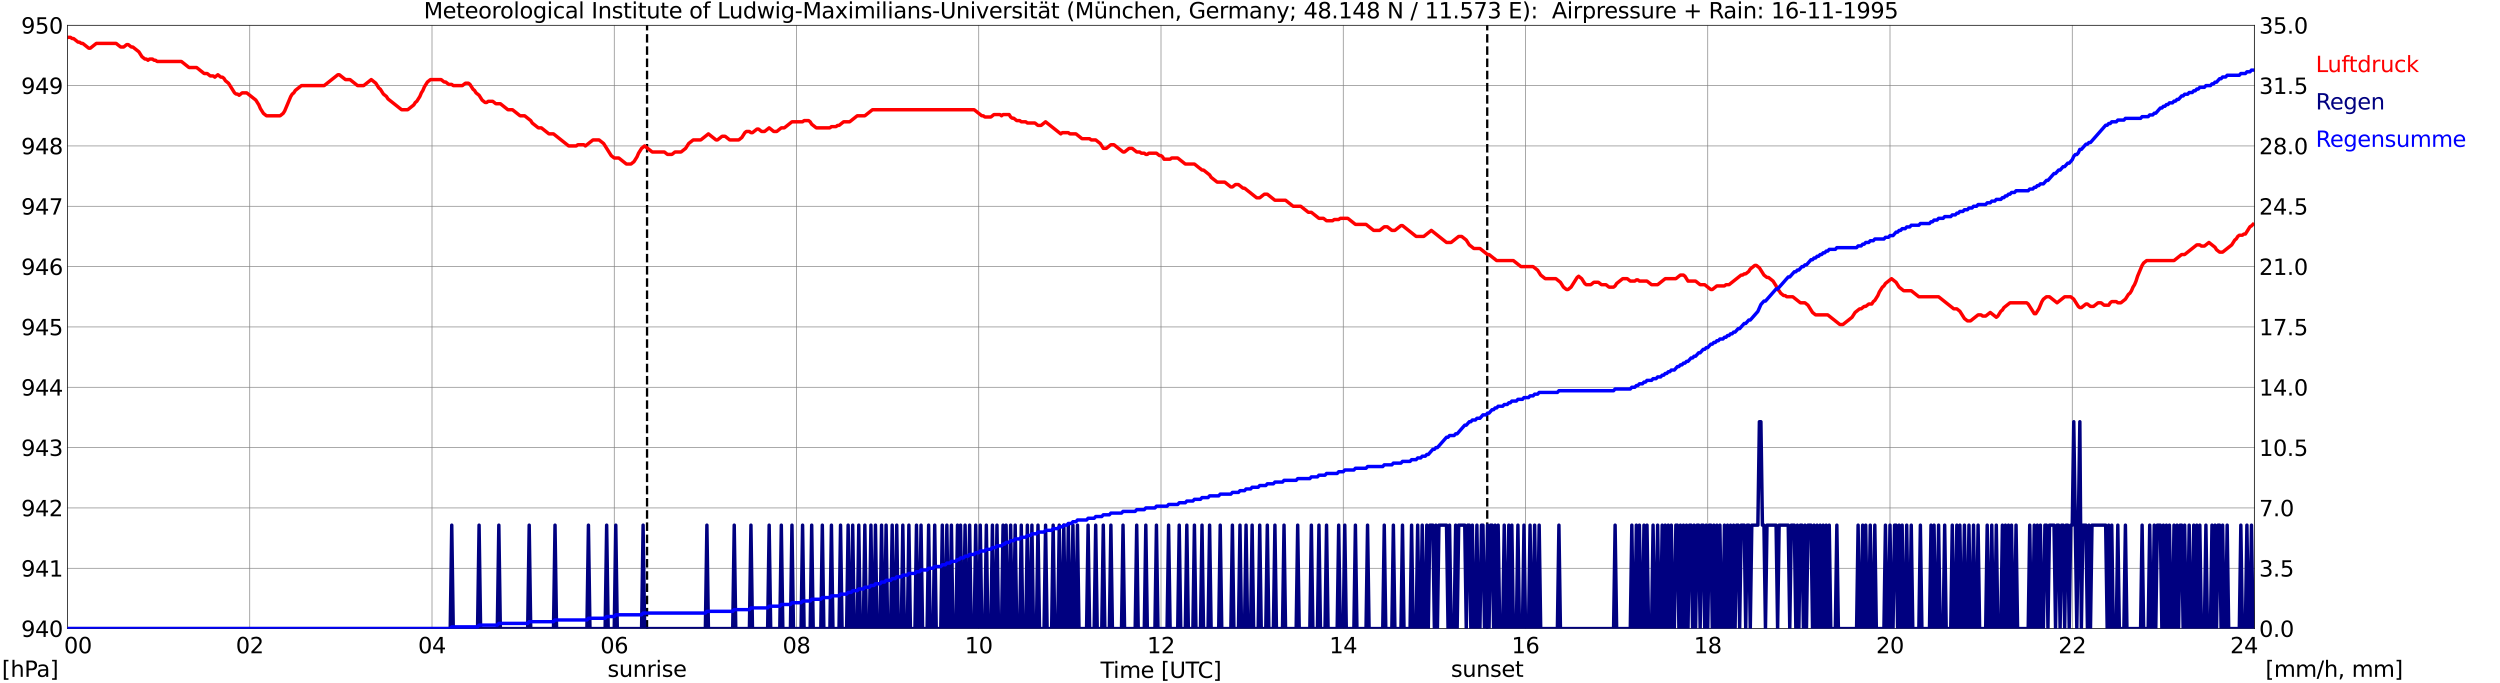 <?xml version="1.0" encoding="utf-8" standalone="no"?>
<!DOCTYPE svg PUBLIC "-//W3C//DTD SVG 1.1//EN"
  "http://www.w3.org/Graphics/SVG/1.1/DTD/svg11.dtd">
<svg xmlns:xlink="http://www.w3.org/1999/xlink" width="1085.4pt" height="296.64pt" viewBox="0 0 1085.4 296.64" xmlns="http://www.w3.org/2000/svg" version="1.1">
 <defs>
  <style type="text/css">*{stroke-linejoin: round; stroke-linecap: butt}</style>
 </defs>
 <g id="figure_1">
  <g id="patch_1">
   <path d="M 0 296.64 
L 1085.4 296.64 
L 1085.4 0 
L 0 0 
z
" style="fill: #ffffff"/>
  </g>
  <g id="axes_1">
   <g id="patch_2">
    <path d="M 29.306 272.909 
L 978.814 272.909 
L 978.814 10.976 
L 29.306 10.976 
z
" style="fill: #ffffff"/>
   </g>
   <g id="patch_3">
    <path d="M 978.814 272.909 
L 978.814 272.909 
L 978.814 10.976 
L 978.814 10.976 
z
" clip-path="url(#pb90d7db1d5)" style="fill: #d3d3d3; opacity: 0.25; stroke: #d3d3d3; stroke-linejoin: miter"/>
   </g>
   <g id="matplotlib.axis_1">
    <g id="xtick_1">
     <g id="line2d_1">
      <path d="M 29.306 272.909 
L 29.306 10.976 
" clip-path="url(#pb90d7db1d5)" style="fill: none; stroke: #808080; stroke-width: 0.3; stroke-linecap: square"/>
     </g>
     <g id="line2d_2"/>
     <g id="text_1">
      <!--    00 -->
      <g transform="translate(18.733 283.627) scale(0.095 -0.095)">
       <defs>
        <path id="DejaVuSans-20" transform="scale(0.016)"/>
        <path id="DejaVuSans-30" d="M 2034 4250 
Q 1547 4250 1301 3770 
Q 1056 3291 1056 2328 
Q 1056 1369 1301 889 
Q 1547 409 2034 409 
Q 2525 409 2770 889 
Q 3016 1369 3016 2328 
Q 3016 3291 2770 3770 
Q 2525 4250 2034 4250 
z
M 2034 4750 
Q 2819 4750 3233 4129 
Q 3647 3509 3647 2328 
Q 3647 1150 3233 529 
Q 2819 -91 2034 -91 
Q 1250 -91 836 529 
Q 422 1150 422 2328 
Q 422 3509 836 4129 
Q 1250 4750 2034 4750 
z
" transform="scale(0.016)"/>
       </defs>
       <use xlink:href="#DejaVuSans-20"/>
       <use xlink:href="#DejaVuSans-20" transform="translate(31.787 0)"/>
       <use xlink:href="#DejaVuSans-20" transform="translate(63.574 0)"/>
       <use xlink:href="#DejaVuSans-30" transform="translate(95.361 0)"/>
       <use xlink:href="#DejaVuSans-30" transform="translate(158.984 0)"/>
      </g>
     </g>
    </g>
    <g id="xtick_2">
     <g id="line2d_3">
      <path d="M 108.431 272.909 
L 108.431 10.976 
" clip-path="url(#pb90d7db1d5)" style="fill: none; stroke: #808080; stroke-width: 0.3; stroke-linecap: square"/>
     </g>
     <g id="line2d_4"/>
     <g id="text_2">
      <!-- 02 -->
      <g transform="translate(102.387 283.627) scale(0.095 -0.095)">
       <defs>
        <path id="DejaVuSans-32" d="M 1228 531 
L 3431 531 
L 3431 0 
L 469 0 
L 469 531 
Q 828 903 1448 1529 
Q 2069 2156 2228 2338 
Q 2531 2678 2651 2914 
Q 2772 3150 2772 3378 
Q 2772 3750 2511 3984 
Q 2250 4219 1831 4219 
Q 1534 4219 1204 4116 
Q 875 4013 500 3803 
L 500 4441 
Q 881 4594 1212 4672 
Q 1544 4750 1819 4750 
Q 2544 4750 2975 4387 
Q 3406 4025 3406 3419 
Q 3406 3131 3298 2873 
Q 3191 2616 2906 2266 
Q 2828 2175 2409 1742 
Q 1991 1309 1228 531 
z
" transform="scale(0.016)"/>
       </defs>
       <use xlink:href="#DejaVuSans-30"/>
       <use xlink:href="#DejaVuSans-32" transform="translate(63.623 0)"/>
      </g>
     </g>
    </g>
    <g id="xtick_3">
     <g id="line2d_5">
      <path d="M 187.557 272.909 
L 187.557 10.976 
" clip-path="url(#pb90d7db1d5)" style="fill: none; stroke: #808080; stroke-width: 0.3; stroke-linecap: square"/>
     </g>
     <g id="line2d_6"/>
     <g id="text_3">
      <!-- 04 -->
      <g transform="translate(181.513 283.627) scale(0.095 -0.095)">
       <defs>
        <path id="DejaVuSans-34" d="M 2419 4116 
L 825 1625 
L 2419 1625 
L 2419 4116 
z
M 2253 4666 
L 3047 4666 
L 3047 1625 
L 3713 1625 
L 3713 1100 
L 3047 1100 
L 3047 0 
L 2419 0 
L 2419 1100 
L 313 1100 
L 313 1709 
L 2253 4666 
z
" transform="scale(0.016)"/>
       </defs>
       <use xlink:href="#DejaVuSans-30"/>
       <use xlink:href="#DejaVuSans-34" transform="translate(63.623 0)"/>
      </g>
     </g>
    </g>
    <g id="xtick_4">
     <g id="line2d_7">
      <path d="M 266.683 272.909 
L 266.683 10.976 
" clip-path="url(#pb90d7db1d5)" style="fill: none; stroke: #808080; stroke-width: 0.3; stroke-linecap: square"/>
     </g>
     <g id="line2d_8"/>
     <g id="text_4">
      <!-- 06 -->
      <g transform="translate(260.638 283.627) scale(0.095 -0.095)">
       <defs>
        <path id="DejaVuSans-36" d="M 2113 2584 
Q 1688 2584 1439 2293 
Q 1191 2003 1191 1497 
Q 1191 994 1439 701 
Q 1688 409 2113 409 
Q 2538 409 2786 701 
Q 3034 994 3034 1497 
Q 3034 2003 2786 2293 
Q 2538 2584 2113 2584 
z
M 3366 4563 
L 3366 3988 
Q 3128 4100 2886 4159 
Q 2644 4219 2406 4219 
Q 1781 4219 1451 3797 
Q 1122 3375 1075 2522 
Q 1259 2794 1537 2939 
Q 1816 3084 2150 3084 
Q 2853 3084 3261 2657 
Q 3669 2231 3669 1497 
Q 3669 778 3244 343 
Q 2819 -91 2113 -91 
Q 1303 -91 875 529 
Q 447 1150 447 2328 
Q 447 3434 972 4092 
Q 1497 4750 2381 4750 
Q 2619 4750 2861 4703 
Q 3103 4656 3366 4563 
z
" transform="scale(0.016)"/>
       </defs>
       <use xlink:href="#DejaVuSans-30"/>
       <use xlink:href="#DejaVuSans-36" transform="translate(63.623 0)"/>
      </g>
     </g>
    </g>
    <g id="xtick_5">
     <g id="line2d_9">
      <path d="M 345.808 272.909 
L 345.808 10.976 
" clip-path="url(#pb90d7db1d5)" style="fill: none; stroke: #808080; stroke-width: 0.3; stroke-linecap: square"/>
     </g>
     <g id="line2d_10"/>
     <g id="text_5">
      <!-- 08 -->
      <g transform="translate(339.764 283.627) scale(0.095 -0.095)">
       <defs>
        <path id="DejaVuSans-38" d="M 2034 2216 
Q 1584 2216 1326 1975 
Q 1069 1734 1069 1313 
Q 1069 891 1326 650 
Q 1584 409 2034 409 
Q 2484 409 2743 651 
Q 3003 894 3003 1313 
Q 3003 1734 2745 1975 
Q 2488 2216 2034 2216 
z
M 1403 2484 
Q 997 2584 770 2862 
Q 544 3141 544 3541 
Q 544 4100 942 4425 
Q 1341 4750 2034 4750 
Q 2731 4750 3128 4425 
Q 3525 4100 3525 3541 
Q 3525 3141 3298 2862 
Q 3072 2584 2669 2484 
Q 3125 2378 3379 2068 
Q 3634 1759 3634 1313 
Q 3634 634 3220 271 
Q 2806 -91 2034 -91 
Q 1263 -91 848 271 
Q 434 634 434 1313 
Q 434 1759 690 2068 
Q 947 2378 1403 2484 
z
M 1172 3481 
Q 1172 3119 1398 2916 
Q 1625 2713 2034 2713 
Q 2441 2713 2670 2916 
Q 2900 3119 2900 3481 
Q 2900 3844 2670 4047 
Q 2441 4250 2034 4250 
Q 1625 4250 1398 4047 
Q 1172 3844 1172 3481 
z
" transform="scale(0.016)"/>
       </defs>
       <use xlink:href="#DejaVuSans-30"/>
       <use xlink:href="#DejaVuSans-38" transform="translate(63.623 0)"/>
      </g>
     </g>
    </g>
    <g id="xtick_6">
     <g id="line2d_11">
      <path d="M 424.934 272.909 
L 424.934 10.976 
" clip-path="url(#pb90d7db1d5)" style="fill: none; stroke: #808080; stroke-width: 0.3; stroke-linecap: square"/>
     </g>
     <g id="line2d_12"/>
     <g id="text_6">
      <!-- 10 -->
      <g transform="translate(418.89 283.627) scale(0.095 -0.095)">
       <defs>
        <path id="DejaVuSans-31" d="M 794 531 
L 1825 531 
L 1825 4091 
L 703 3866 
L 703 4441 
L 1819 4666 
L 2450 4666 
L 2450 531 
L 3481 531 
L 3481 0 
L 794 0 
L 794 531 
z
" transform="scale(0.016)"/>
       </defs>
       <use xlink:href="#DejaVuSans-31"/>
       <use xlink:href="#DejaVuSans-30" transform="translate(63.623 0)"/>
      </g>
     </g>
    </g>
    <g id="xtick_7">
     <g id="line2d_13">
      <path d="M 504.06 272.909 
L 504.06 10.976 
" clip-path="url(#pb90d7db1d5)" style="fill: none; stroke: #808080; stroke-width: 0.3; stroke-linecap: square"/>
     </g>
     <g id="line2d_14"/>
     <g id="text_7">
      <!-- 12 -->
      <g transform="translate(498.015 283.627) scale(0.095 -0.095)">
       <use xlink:href="#DejaVuSans-31"/>
       <use xlink:href="#DejaVuSans-32" transform="translate(63.623 0)"/>
      </g>
     </g>
    </g>
    <g id="xtick_8">
     <g id="line2d_15">
      <path d="M 583.185 272.909 
L 583.185 10.976 
" clip-path="url(#pb90d7db1d5)" style="fill: none; stroke: #808080; stroke-width: 0.3; stroke-linecap: square"/>
     </g>
     <g id="line2d_16"/>
     <g id="text_8">
      <!-- 14 -->
      <g transform="translate(577.141 283.627) scale(0.095 -0.095)">
       <use xlink:href="#DejaVuSans-31"/>
       <use xlink:href="#DejaVuSans-34" transform="translate(63.623 0)"/>
      </g>
     </g>
    </g>
    <g id="xtick_9">
     <g id="line2d_17">
      <path d="M 662.311 272.909 
L 662.311 10.976 
" clip-path="url(#pb90d7db1d5)" style="fill: none; stroke: #808080; stroke-width: 0.3; stroke-linecap: square"/>
     </g>
     <g id="line2d_18"/>
     <g id="text_9">
      <!-- 16 -->
      <g transform="translate(656.267 283.627) scale(0.095 -0.095)">
       <use xlink:href="#DejaVuSans-31"/>
       <use xlink:href="#DejaVuSans-36" transform="translate(63.623 0)"/>
      </g>
     </g>
    </g>
    <g id="xtick_10">
     <g id="line2d_19">
      <path d="M 741.437 272.909 
L 741.437 10.976 
" clip-path="url(#pb90d7db1d5)" style="fill: none; stroke: #808080; stroke-width: 0.3; stroke-linecap: square"/>
     </g>
     <g id="line2d_20"/>
     <g id="text_10">
      <!-- 18 -->
      <g transform="translate(735.392 283.627) scale(0.095 -0.095)">
       <use xlink:href="#DejaVuSans-31"/>
       <use xlink:href="#DejaVuSans-38" transform="translate(63.623 0)"/>
      </g>
     </g>
    </g>
    <g id="xtick_11">
     <g id="line2d_21">
      <path d="M 820.562 272.909 
L 820.562 10.976 
" clip-path="url(#pb90d7db1d5)" style="fill: none; stroke: #808080; stroke-width: 0.3; stroke-linecap: square"/>
     </g>
     <g id="line2d_22"/>
     <g id="text_11">
      <!-- 20 -->
      <g transform="translate(814.518 283.627) scale(0.095 -0.095)">
       <use xlink:href="#DejaVuSans-32"/>
       <use xlink:href="#DejaVuSans-30" transform="translate(63.623 0)"/>
      </g>
     </g>
    </g>
    <g id="xtick_12">
     <g id="line2d_23">
      <path d="M 899.688 272.909 
L 899.688 10.976 
" clip-path="url(#pb90d7db1d5)" style="fill: none; stroke: #808080; stroke-width: 0.3; stroke-linecap: square"/>
     </g>
     <g id="line2d_24"/>
     <g id="text_12">
      <!-- 22 -->
      <g transform="translate(893.644 283.627) scale(0.095 -0.095)">
       <use xlink:href="#DejaVuSans-32"/>
       <use xlink:href="#DejaVuSans-32" transform="translate(63.623 0)"/>
      </g>
     </g>
    </g>
    <g id="xtick_13">
     <g id="line2d_25">
      <path d="M 978.814 272.909 
L 978.814 10.976 
" clip-path="url(#pb90d7db1d5)" style="fill: none; stroke: #808080; stroke-width: 0.3; stroke-linecap: square"/>
     </g>
     <g id="line2d_26"/>
     <g id="text_13">
      <!-- 24    -->
      <g transform="translate(968.241 283.627) scale(0.095 -0.095)">
       <use xlink:href="#DejaVuSans-32"/>
       <use xlink:href="#DejaVuSans-34" transform="translate(63.623 0)"/>
       <use xlink:href="#DejaVuSans-20" transform="translate(127.246 0)"/>
       <use xlink:href="#DejaVuSans-20" transform="translate(159.033 0)"/>
       <use xlink:href="#DejaVuSans-20" transform="translate(190.82 0)"/>
      </g>
     </g>
    </g>
    <g id="text_14">
     <!-- Time [UTC] -->
     <g transform="translate(477.806 294.322) scale(0.095 -0.095)">
      <defs>
       <path id="DejaVuSans-54" d="M -19 4666 
L 3928 4666 
L 3928 4134 
L 2272 4134 
L 2272 0 
L 1638 0 
L 1638 4134 
L -19 4134 
L -19 4666 
z
" transform="scale(0.016)"/>
       <path id="DejaVuSans-69" d="M 603 3500 
L 1178 3500 
L 1178 0 
L 603 0 
L 603 3500 
z
M 603 4863 
L 1178 4863 
L 1178 4134 
L 603 4134 
L 603 4863 
z
" transform="scale(0.016)"/>
       <path id="DejaVuSans-6d" d="M 3328 2828 
Q 3544 3216 3844 3400 
Q 4144 3584 4550 3584 
Q 5097 3584 5394 3201 
Q 5691 2819 5691 2113 
L 5691 0 
L 5113 0 
L 5113 2094 
Q 5113 2597 4934 2840 
Q 4756 3084 4391 3084 
Q 3944 3084 3684 2787 
Q 3425 2491 3425 1978 
L 3425 0 
L 2847 0 
L 2847 2094 
Q 2847 2600 2669 2842 
Q 2491 3084 2119 3084 
Q 1678 3084 1418 2786 
Q 1159 2488 1159 1978 
L 1159 0 
L 581 0 
L 581 3500 
L 1159 3500 
L 1159 2956 
Q 1356 3278 1631 3431 
Q 1906 3584 2284 3584 
Q 2666 3584 2933 3390 
Q 3200 3197 3328 2828 
z
" transform="scale(0.016)"/>
       <path id="DejaVuSans-65" d="M 3597 1894 
L 3597 1613 
L 953 1613 
Q 991 1019 1311 708 
Q 1631 397 2203 397 
Q 2534 397 2845 478 
Q 3156 559 3463 722 
L 3463 178 
Q 3153 47 2828 -22 
Q 2503 -91 2169 -91 
Q 1331 -91 842 396 
Q 353 884 353 1716 
Q 353 2575 817 3079 
Q 1281 3584 2069 3584 
Q 2775 3584 3186 3129 
Q 3597 2675 3597 1894 
z
M 3022 2063 
Q 3016 2534 2758 2815 
Q 2500 3097 2075 3097 
Q 1594 3097 1305 2825 
Q 1016 2553 972 2059 
L 3022 2063 
z
" transform="scale(0.016)"/>
       <path id="DejaVuSans-5b" d="M 550 4863 
L 1875 4863 
L 1875 4416 
L 1125 4416 
L 1125 -397 
L 1875 -397 
L 1875 -844 
L 550 -844 
L 550 4863 
z
" transform="scale(0.016)"/>
       <path id="DejaVuSans-55" d="M 556 4666 
L 1191 4666 
L 1191 1831 
Q 1191 1081 1462 751 
Q 1734 422 2344 422 
Q 2950 422 3222 751 
Q 3494 1081 3494 1831 
L 3494 4666 
L 4128 4666 
L 4128 1753 
Q 4128 841 3676 375 
Q 3225 -91 2344 -91 
Q 1459 -91 1007 375 
Q 556 841 556 1753 
L 556 4666 
z
" transform="scale(0.016)"/>
       <path id="DejaVuSans-43" d="M 4122 4306 
L 4122 3641 
Q 3803 3938 3442 4084 
Q 3081 4231 2675 4231 
Q 1875 4231 1450 3742 
Q 1025 3253 1025 2328 
Q 1025 1406 1450 917 
Q 1875 428 2675 428 
Q 3081 428 3442 575 
Q 3803 722 4122 1019 
L 4122 359 
Q 3791 134 3420 21 
Q 3050 -91 2638 -91 
Q 1578 -91 968 557 
Q 359 1206 359 2328 
Q 359 3453 968 4101 
Q 1578 4750 2638 4750 
Q 3056 4750 3426 4639 
Q 3797 4528 4122 4306 
z
" transform="scale(0.016)"/>
       <path id="DejaVuSans-5d" d="M 1947 4863 
L 1947 -844 
L 622 -844 
L 622 -397 
L 1369 -397 
L 1369 4416 
L 622 4416 
L 622 4863 
L 1947 4863 
z
" transform="scale(0.016)"/>
      </defs>
      <use xlink:href="#DejaVuSans-54"/>
      <use xlink:href="#DejaVuSans-69" transform="translate(57.959 0)"/>
      <use xlink:href="#DejaVuSans-6d" transform="translate(85.742 0)"/>
      <use xlink:href="#DejaVuSans-65" transform="translate(183.154 0)"/>
      <use xlink:href="#DejaVuSans-20" transform="translate(244.678 0)"/>
      <use xlink:href="#DejaVuSans-5b" transform="translate(276.465 0)"/>
      <use xlink:href="#DejaVuSans-55" transform="translate(315.479 0)"/>
      <use xlink:href="#DejaVuSans-54" transform="translate(388.672 0)"/>
      <use xlink:href="#DejaVuSans-43" transform="translate(443.881 0)"/>
      <use xlink:href="#DejaVuSans-5d" transform="translate(513.705 0)"/>
     </g>
    </g>
   </g>
   <g id="matplotlib.axis_2">
    <g id="ytick_1">
     <g id="line2d_27">
      <path d="M 29.306 272.909 
L 978.814 272.909 
" clip-path="url(#pb90d7db1d5)" style="fill: none; stroke: #808080; stroke-width: 0.3; stroke-linecap: square"/>
     </g>
     <g id="line2d_28"/>
     <g id="text_15">
      <!-- 940 -->
      <g transform="translate(9.173 276.518) scale(0.095 -0.095)">
       <defs>
        <path id="DejaVuSans-39" d="M 703 97 
L 703 672 
Q 941 559 1184 500 
Q 1428 441 1663 441 
Q 2288 441 2617 861 
Q 2947 1281 2994 2138 
Q 2813 1869 2534 1725 
Q 2256 1581 1919 1581 
Q 1219 1581 811 2004 
Q 403 2428 403 3163 
Q 403 3881 828 4315 
Q 1253 4750 1959 4750 
Q 2769 4750 3195 4129 
Q 3622 3509 3622 2328 
Q 3622 1225 3098 567 
Q 2575 -91 1691 -91 
Q 1453 -91 1209 -44 
Q 966 3 703 97 
z
M 1959 2075 
Q 2384 2075 2632 2365 
Q 2881 2656 2881 3163 
Q 2881 3666 2632 3958 
Q 2384 4250 1959 4250 
Q 1534 4250 1286 3958 
Q 1038 3666 1038 3163 
Q 1038 2656 1286 2365 
Q 1534 2075 1959 2075 
z
" transform="scale(0.016)"/>
       </defs>
       <use xlink:href="#DejaVuSans-39"/>
       <use xlink:href="#DejaVuSans-34" transform="translate(63.623 0)"/>
       <use xlink:href="#DejaVuSans-30" transform="translate(127.246 0)"/>
      </g>
     </g>
    </g>
    <g id="ytick_2">
     <g id="line2d_29">
      <path d="M 29.306 246.715 
L 978.814 246.715 
" clip-path="url(#pb90d7db1d5)" style="fill: none; stroke: #808080; stroke-width: 0.3; stroke-linecap: square"/>
     </g>
     <g id="line2d_30"/>
     <g id="text_16">
      <!-- 941 -->
      <g transform="translate(9.173 250.325) scale(0.095 -0.095)">
       <use xlink:href="#DejaVuSans-39"/>
       <use xlink:href="#DejaVuSans-34" transform="translate(63.623 0)"/>
       <use xlink:href="#DejaVuSans-31" transform="translate(127.246 0)"/>
      </g>
     </g>
    </g>
    <g id="ytick_3">
     <g id="line2d_31">
      <path d="M 29.306 220.522 
L 978.814 220.522 
" clip-path="url(#pb90d7db1d5)" style="fill: none; stroke: #808080; stroke-width: 0.3; stroke-linecap: square"/>
     </g>
     <g id="line2d_32"/>
     <g id="text_17">
      <!-- 942 -->
      <g transform="translate(9.173 224.131) scale(0.095 -0.095)">
       <use xlink:href="#DejaVuSans-39"/>
       <use xlink:href="#DejaVuSans-34" transform="translate(63.623 0)"/>
       <use xlink:href="#DejaVuSans-32" transform="translate(127.246 0)"/>
      </g>
     </g>
    </g>
    <g id="ytick_4">
     <g id="line2d_33">
      <path d="M 29.306 194.329 
L 978.814 194.329 
" clip-path="url(#pb90d7db1d5)" style="fill: none; stroke: #808080; stroke-width: 0.3; stroke-linecap: square"/>
     </g>
     <g id="line2d_34"/>
     <g id="text_18">
      <!-- 943 -->
      <g transform="translate(9.173 197.938) scale(0.095 -0.095)">
       <defs>
        <path id="DejaVuSans-33" d="M 2597 2516 
Q 3050 2419 3304 2112 
Q 3559 1806 3559 1356 
Q 3559 666 3084 287 
Q 2609 -91 1734 -91 
Q 1441 -91 1130 -33 
Q 819 25 488 141 
L 488 750 
Q 750 597 1062 519 
Q 1375 441 1716 441 
Q 2309 441 2620 675 
Q 2931 909 2931 1356 
Q 2931 1769 2642 2001 
Q 2353 2234 1838 2234 
L 1294 2234 
L 1294 2753 
L 1863 2753 
Q 2328 2753 2575 2939 
Q 2822 3125 2822 3475 
Q 2822 3834 2567 4026 
Q 2313 4219 1838 4219 
Q 1578 4219 1281 4162 
Q 984 4106 628 3988 
L 628 4550 
Q 988 4650 1302 4700 
Q 1616 4750 1894 4750 
Q 2613 4750 3031 4423 
Q 3450 4097 3450 3541 
Q 3450 3153 3228 2886 
Q 3006 2619 2597 2516 
z
" transform="scale(0.016)"/>
       </defs>
       <use xlink:href="#DejaVuSans-39"/>
       <use xlink:href="#DejaVuSans-34" transform="translate(63.623 0)"/>
       <use xlink:href="#DejaVuSans-33" transform="translate(127.246 0)"/>
      </g>
     </g>
    </g>
    <g id="ytick_5">
     <g id="line2d_35">
      <path d="M 29.306 168.136 
L 978.814 168.136 
" clip-path="url(#pb90d7db1d5)" style="fill: none; stroke: #808080; stroke-width: 0.3; stroke-linecap: square"/>
     </g>
     <g id="line2d_36"/>
     <g id="text_19">
      <!-- 944 -->
      <g transform="translate(9.173 171.745) scale(0.095 -0.095)">
       <use xlink:href="#DejaVuSans-39"/>
       <use xlink:href="#DejaVuSans-34" transform="translate(63.623 0)"/>
       <use xlink:href="#DejaVuSans-34" transform="translate(127.246 0)"/>
      </g>
     </g>
    </g>
    <g id="ytick_6">
     <g id="line2d_37">
      <path d="M 29.306 141.942 
L 978.814 141.942 
" clip-path="url(#pb90d7db1d5)" style="fill: none; stroke: #808080; stroke-width: 0.3; stroke-linecap: square"/>
     </g>
     <g id="line2d_38"/>
     <g id="text_20">
      <!-- 945 -->
      <g transform="translate(9.173 145.551) scale(0.095 -0.095)">
       <defs>
        <path id="DejaVuSans-35" d="M 691 4666 
L 3169 4666 
L 3169 4134 
L 1269 4134 
L 1269 2991 
Q 1406 3038 1543 3061 
Q 1681 3084 1819 3084 
Q 2600 3084 3056 2656 
Q 3513 2228 3513 1497 
Q 3513 744 3044 326 
Q 2575 -91 1722 -91 
Q 1428 -91 1123 -41 
Q 819 9 494 109 
L 494 744 
Q 775 591 1075 516 
Q 1375 441 1709 441 
Q 2250 441 2565 725 
Q 2881 1009 2881 1497 
Q 2881 1984 2565 2268 
Q 2250 2553 1709 2553 
Q 1456 2553 1204 2497 
Q 953 2441 691 2322 
L 691 4666 
z
" transform="scale(0.016)"/>
       </defs>
       <use xlink:href="#DejaVuSans-39"/>
       <use xlink:href="#DejaVuSans-34" transform="translate(63.623 0)"/>
       <use xlink:href="#DejaVuSans-35" transform="translate(127.246 0)"/>
      </g>
     </g>
    </g>
    <g id="ytick_7">
     <g id="line2d_39">
      <path d="M 29.306 115.749 
L 978.814 115.749 
" clip-path="url(#pb90d7db1d5)" style="fill: none; stroke: #808080; stroke-width: 0.3; stroke-linecap: square"/>
     </g>
     <g id="line2d_40"/>
     <g id="text_21">
      <!-- 946 -->
      <g transform="translate(9.173 119.358) scale(0.095 -0.095)">
       <use xlink:href="#DejaVuSans-39"/>
       <use xlink:href="#DejaVuSans-34" transform="translate(63.623 0)"/>
       <use xlink:href="#DejaVuSans-36" transform="translate(127.246 0)"/>
      </g>
     </g>
    </g>
    <g id="ytick_8">
     <g id="line2d_41">
      <path d="M 29.306 89.556 
L 978.814 89.556 
" clip-path="url(#pb90d7db1d5)" style="fill: none; stroke: #808080; stroke-width: 0.3; stroke-linecap: square"/>
     </g>
     <g id="line2d_42"/>
     <g id="text_22">
      <!-- 947 -->
      <g transform="translate(9.173 93.165) scale(0.095 -0.095)">
       <defs>
        <path id="DejaVuSans-37" d="M 525 4666 
L 3525 4666 
L 3525 4397 
L 1831 0 
L 1172 0 
L 2766 4134 
L 525 4134 
L 525 4666 
z
" transform="scale(0.016)"/>
       </defs>
       <use xlink:href="#DejaVuSans-39"/>
       <use xlink:href="#DejaVuSans-34" transform="translate(63.623 0)"/>
       <use xlink:href="#DejaVuSans-37" transform="translate(127.246 0)"/>
      </g>
     </g>
    </g>
    <g id="ytick_9">
     <g id="line2d_43">
      <path d="M 29.306 63.362 
L 978.814 63.362 
" clip-path="url(#pb90d7db1d5)" style="fill: none; stroke: #808080; stroke-width: 0.3; stroke-linecap: square"/>
     </g>
     <g id="line2d_44"/>
     <g id="text_23">
      <!-- 948 -->
      <g transform="translate(9.173 66.972) scale(0.095 -0.095)">
       <use xlink:href="#DejaVuSans-39"/>
       <use xlink:href="#DejaVuSans-34" transform="translate(63.623 0)"/>
       <use xlink:href="#DejaVuSans-38" transform="translate(127.246 0)"/>
      </g>
     </g>
    </g>
    <g id="ytick_10">
     <g id="line2d_45">
      <path d="M 29.306 37.169 
L 978.814 37.169 
" clip-path="url(#pb90d7db1d5)" style="fill: none; stroke: #808080; stroke-width: 0.3; stroke-linecap: square"/>
     </g>
     <g id="line2d_46"/>
     <g id="text_24">
      <!-- 949 -->
      <g transform="translate(9.173 40.778) scale(0.095 -0.095)">
       <use xlink:href="#DejaVuSans-39"/>
       <use xlink:href="#DejaVuSans-34" transform="translate(63.623 0)"/>
       <use xlink:href="#DejaVuSans-39" transform="translate(127.246 0)"/>
      </g>
     </g>
    </g>
    <g id="ytick_11">
     <g id="line2d_47">
      <path d="M 29.306 10.976 
L 978.814 10.976 
" clip-path="url(#pb90d7db1d5)" style="fill: none; stroke: #808080; stroke-width: 0.3; stroke-linecap: square"/>
     </g>
     <g id="line2d_48"/>
     <g id="text_25">
      <!-- 950 -->
      <g transform="translate(9.173 14.585) scale(0.095 -0.095)">
       <use xlink:href="#DejaVuSans-39"/>
       <use xlink:href="#DejaVuSans-35" transform="translate(63.623 0)"/>
       <use xlink:href="#DejaVuSans-30" transform="translate(127.246 0)"/>
      </g>
     </g>
    </g>
   </g>
   <g id="line2d_49">
    <path d="M 280.925 272.909 
L 280.925 10.976 
" clip-path="url(#pb90d7db1d5)" style="fill: none; stroke-dasharray: 3.7,1.6; stroke-dashoffset: 0; stroke: #000000"/>
   </g>
   <g id="line2d_50">
    <path d="M 645.695 272.909 
L 645.695 10.976 
" clip-path="url(#pb90d7db1d5)" style="fill: none; stroke-dasharray: 3.7,1.6; stroke-dashoffset: 0; stroke: #000000"/>
   </g>
   <g id="line2d_51">
    <path d="M 29.306 16.214 
L 30.625 16.214 
L 31.284 16.738 
L 31.943 16.738 
L 33.921 18.31 
L 34.581 18.31 
L 35.24 18.834 
L 35.9 18.834 
L 38.537 20.929 
L 39.197 20.929 
L 41.834 18.834 
L 50.406 18.834 
L 52.384 20.405 
L 53.703 20.405 
L 55.022 19.358 
L 55.681 19.358 
L 57 20.405 
L 57.659 20.405 
L 60.297 22.501 
L 61.615 24.596 
L 62.934 25.644 
L 63.594 25.644 
L 64.253 26.168 
L 64.912 25.644 
L 66.231 25.644 
L 66.89 26.168 
L 67.55 26.168 
L 68.209 26.692 
L 78.759 26.692 
L 82.056 29.311 
L 85.353 29.311 
L 88.65 31.93 
L 89.969 31.93 
L 91.288 32.978 
L 92.606 32.978 
L 93.266 33.502 
L 94.584 32.454 
L 95.903 33.502 
L 96.563 33.502 
L 97.222 34.026 
L 97.881 35.074 
L 99.2 36.121 
L 101.838 40.312 
L 102.497 40.836 
L 103.156 40.836 
L 103.816 41.36 
L 105.135 40.312 
L 107.113 40.312 
L 111.069 43.455 
L 112.388 45.551 
L 113.047 47.122 
L 114.366 49.218 
L 115.685 50.266 
L 121.619 50.266 
L 122.938 49.218 
L 123.597 48.17 
L 126.235 41.884 
L 126.894 40.836 
L 127.553 40.312 
L 128.213 39.264 
L 130.85 37.169 
L 140.741 37.169 
L 146.676 32.454 
L 147.335 32.454 
L 149.972 34.55 
L 151.951 34.55 
L 155.247 37.169 
L 157.885 37.169 
L 161.182 34.55 
L 163.16 36.121 
L 164.479 38.217 
L 165.138 38.741 
L 166.457 40.836 
L 167.776 41.884 
L 168.435 42.932 
L 174.37 47.646 
L 177.007 47.646 
L 179.645 45.551 
L 180.304 44.503 
L 180.963 43.979 
L 182.282 41.884 
L 182.941 40.312 
L 183.601 39.264 
L 184.26 37.693 
L 185.579 35.597 
L 186.898 34.55 
L 191.513 34.55 
L 192.832 35.597 
L 193.492 35.597 
L 194.81 36.645 
L 196.129 36.645 
L 196.788 37.169 
L 200.745 37.169 
L 202.063 36.121 
L 203.382 36.121 
L 204.042 36.645 
L 205.36 38.741 
L 206.02 39.264 
L 206.679 40.312 
L 207.998 41.36 
L 209.317 43.455 
L 210.635 44.503 
L 211.295 44.503 
L 211.954 43.979 
L 213.932 43.979 
L 215.251 45.027 
L 217.229 45.027 
L 220.526 47.646 
L 222.504 47.646 
L 225.801 50.266 
L 227.779 50.266 
L 230.417 52.361 
L 231.076 53.409 
L 233.714 55.504 
L 235.033 55.504 
L 238.329 58.124 
L 240.308 58.124 
L 246.901 63.362 
L 250.198 63.362 
L 250.858 62.838 
L 253.495 62.838 
L 254.155 63.362 
L 257.451 60.743 
L 260.089 60.743 
L 262.067 62.315 
L 265.364 67.553 
L 266.683 68.601 
L 268.661 68.601 
L 271.958 71.22 
L 273.936 71.22 
L 275.255 70.173 
L 276.573 68.077 
L 277.233 66.506 
L 278.552 64.41 
L 279.87 63.362 
L 283.167 65.982 
L 288.442 65.982 
L 289.761 67.029 
L 291.739 67.029 
L 293.058 65.982 
L 295.696 65.982 
L 297.674 64.41 
L 298.992 62.315 
L 300.971 60.743 
L 304.267 60.743 
L 307.564 58.124 
L 310.861 60.743 
L 311.521 60.743 
L 313.499 59.171 
L 314.818 59.171 
L 316.796 60.743 
L 320.752 60.743 
L 322.071 59.695 
L 323.39 57.6 
L 324.049 57.076 
L 325.368 57.076 
L 326.027 57.6 
L 326.686 57.6 
L 328.665 56.028 
L 329.324 56.028 
L 330.643 57.076 
L 331.961 57.076 
L 333.94 55.504 
L 335.918 57.076 
L 337.236 57.076 
L 339.215 55.504 
L 340.533 55.504 
L 343.83 52.885 
L 348.446 52.885 
L 349.105 52.361 
L 351.083 52.361 
L 351.743 52.885 
L 352.402 53.933 
L 354.38 55.504 
L 360.315 55.504 
L 360.974 54.98 
L 362.952 54.98 
L 363.612 54.457 
L 364.271 54.457 
L 366.249 52.885 
L 368.887 52.885 
L 372.184 50.266 
L 375.481 50.266 
L 378.777 47.646 
L 422.956 47.646 
L 426.253 50.266 
L 426.912 50.266 
L 427.572 50.79 
L 430.209 50.79 
L 431.528 49.742 
L 434.165 49.742 
L 434.825 50.266 
L 435.484 49.742 
L 438.122 49.742 
L 438.781 50.79 
L 439.44 51.313 
L 440.1 51.313 
L 441.419 52.361 
L 442.737 52.361 
L 443.397 52.885 
L 445.375 52.885 
L 446.034 53.409 
L 449.331 53.409 
L 450.65 54.457 
L 451.969 54.457 
L 453.947 52.885 
L 460.541 58.124 
L 461.2 57.6 
L 463.838 57.6 
L 464.497 58.124 
L 467.134 58.124 
L 469.772 60.219 
L 473.069 60.219 
L 473.728 60.743 
L 475.706 60.743 
L 477.685 62.315 
L 479.003 64.41 
L 480.322 64.41 
L 482.3 62.838 
L 483.619 62.838 
L 487.575 65.982 
L 488.235 65.982 
L 490.213 64.41 
L 491.532 64.41 
L 493.51 65.982 
L 494.828 65.982 
L 495.488 66.506 
L 496.807 66.506 
L 497.466 67.029 
L 498.125 67.029 
L 498.785 66.506 
L 502.082 66.506 
L 503.4 67.553 
L 504.06 67.553 
L 504.719 68.077 
L 505.379 69.125 
L 508.016 69.125 
L 508.675 68.601 
L 511.313 68.601 
L 514.61 71.22 
L 518.566 71.22 
L 521.863 73.84 
L 522.522 73.84 
L 525.16 75.935 
L 525.819 76.983 
L 528.457 79.078 
L 531.754 79.078 
L 534.391 81.174 
L 535.051 81.174 
L 536.369 80.126 
L 537.688 80.126 
L 539.666 81.698 
L 540.326 81.698 
L 545.601 85.889 
L 546.919 85.889 
L 548.898 84.317 
L 550.216 84.317 
L 553.513 86.936 
L 558.129 86.936 
L 561.426 89.556 
L 564.723 89.556 
L 568.02 92.175 
L 569.338 92.175 
L 572.635 94.794 
L 574.613 94.794 
L 575.932 95.842 
L 578.57 95.842 
L 579.229 95.318 
L 581.207 95.318 
L 581.867 94.794 
L 585.164 94.794 
L 588.46 97.414 
L 593.076 97.414 
L 596.373 100.033 
L 599.011 100.033 
L 600.989 98.461 
L 602.307 98.461 
L 604.286 100.033 
L 605.604 100.033 
L 608.242 97.937 
L 608.901 97.937 
L 614.836 102.652 
L 618.133 102.652 
L 621.429 100.033 
L 628.023 105.272 
L 630.001 105.272 
L 633.298 102.652 
L 634.617 102.652 
L 636.595 104.224 
L 637.914 106.319 
L 639.892 107.891 
L 642.53 107.891 
L 645.827 110.51 
L 646.486 110.51 
L 649.783 113.13 
L 657.036 113.13 
L 660.333 115.749 
L 665.608 115.749 
L 667.586 117.321 
L 668.905 119.416 
L 670.883 120.988 
L 675.499 120.988 
L 677.477 122.559 
L 678.796 124.655 
L 680.114 125.702 
L 680.774 125.702 
L 682.092 124.655 
L 684.73 120.464 
L 685.389 119.94 
L 686.708 120.988 
L 688.027 123.083 
L 688.686 123.607 
L 690.664 123.607 
L 691.983 122.559 
L 693.961 122.559 
L 695.28 123.607 
L 697.258 123.607 
L 698.577 124.655 
L 700.555 124.655 
L 701.215 124.131 
L 701.874 123.083 
L 704.511 120.988 
L 706.49 120.988 
L 707.808 122.035 
L 709.786 122.035 
L 710.446 121.511 
L 711.105 121.511 
L 711.765 122.035 
L 715.062 122.035 
L 717.04 123.607 
L 719.677 123.607 
L 722.974 120.988 
L 727.59 120.988 
L 729.568 119.416 
L 730.887 119.416 
L 731.546 119.94 
L 732.865 122.035 
L 736.162 122.035 
L 738.14 123.607 
L 740.118 123.607 
L 742.756 125.702 
L 743.415 125.702 
L 745.393 124.131 
L 748.69 124.131 
L 749.349 123.607 
L 750.668 123.607 
L 755.943 119.416 
L 756.602 119.416 
L 757.262 118.892 
L 757.921 118.892 
L 759.24 117.844 
L 759.899 116.797 
L 761.878 115.225 
L 762.537 115.225 
L 763.856 116.273 
L 765.834 119.416 
L 767.153 120.464 
L 767.812 120.464 
L 769.79 122.035 
L 771.109 124.131 
L 771.768 125.702 
L 772.428 126.226 
L 773.087 127.274 
L 774.406 128.322 
L 775.065 128.322 
L 775.725 128.846 
L 778.362 128.846 
L 781.659 131.465 
L 783.637 131.465 
L 784.956 132.513 
L 786.934 135.656 
L 788.253 136.704 
L 793.528 136.704 
L 798.803 140.895 
L 800.122 140.895 
L 804.078 137.751 
L 805.397 135.656 
L 807.375 134.084 
L 808.034 134.084 
L 809.353 133.037 
L 810.012 133.037 
L 811.331 131.989 
L 812.65 131.989 
L 813.309 130.941 
L 813.969 130.417 
L 815.287 128.322 
L 815.947 126.75 
L 817.265 124.655 
L 817.925 124.131 
L 818.584 123.083 
L 821.222 120.988 
L 823.2 122.559 
L 824.519 124.655 
L 826.497 126.226 
L 829.794 126.226 
L 833.091 128.846 
L 841.663 128.846 
L 848.256 134.084 
L 849.575 134.084 
L 850.894 135.132 
L 852.872 138.275 
L 854.191 139.323 
L 855.51 139.323 
L 858.806 136.704 
L 860.125 136.704 
L 860.785 137.227 
L 862.103 137.227 
L 864.082 135.656 
L 866.719 137.751 
L 867.378 137.227 
L 868.697 135.132 
L 869.357 134.608 
L 870.016 133.56 
L 872.653 131.465 
L 879.907 131.465 
L 880.566 131.989 
L 883.204 136.18 
L 883.863 136.18 
L 885.182 134.084 
L 886.5 130.941 
L 887.16 129.893 
L 888.479 128.846 
L 889.797 128.846 
L 893.094 131.465 
L 896.391 128.846 
L 899.029 128.846 
L 900.347 129.893 
L 902.326 133.037 
L 902.985 133.56 
L 903.644 133.56 
L 905.622 131.989 
L 906.282 131.989 
L 907.601 133.037 
L 908.919 133.037 
L 910.898 131.465 
L 912.216 131.465 
L 913.535 132.513 
L 915.513 132.513 
L 916.173 131.465 
L 916.832 130.941 
L 918.81 130.941 
L 919.469 131.465 
L 920.788 131.465 
L 922.766 129.893 
L 924.085 127.798 
L 924.745 127.274 
L 925.404 126.226 
L 926.063 124.655 
L 926.723 123.607 
L 927.382 122.035 
L 928.041 119.94 
L 930.02 115.225 
L 930.679 114.177 
L 931.998 113.13 
L 943.867 113.13 
L 947.163 110.51 
L 948.482 110.51 
L 953.757 106.319 
L 955.076 106.319 
L 955.735 106.843 
L 957.054 106.843 
L 959.032 105.272 
L 961.67 107.367 
L 962.329 108.415 
L 963.648 109.463 
L 964.967 109.463 
L 968.923 106.319 
L 970.242 104.224 
L 970.901 103.7 
L 971.561 102.652 
L 972.22 102.128 
L 973.539 102.128 
L 974.198 101.605 
L 974.857 101.605 
L 976.836 98.461 
L 977.495 98.068 
L 978.154 97.414 
L 978.154 97.414 
" clip-path="url(#pb90d7db1d5)" style="fill: none; stroke: #ff0000; stroke-width: 1.5; stroke-linecap: square"/>
   </g>
   <g id="patch_4">
    <path d="M 29.306 272.909 
L 29.306 10.976 
" style="fill: none; stroke: #000000; stroke-width: 0.3; stroke-linejoin: miter; stroke-linecap: square"/>
   </g>
   <g id="patch_5">
    <path d="M 29.306 272.909 
L 978.814 272.909 
" style="fill: none; stroke: #000000; stroke-width: 0.3; stroke-linejoin: miter; stroke-linecap: square"/>
   </g>
   <g id="patch_6">
    <path d="M 29.306 10.976 
L 978.814 10.976 
" style="fill: none; stroke: #000000; stroke-width: 0.3; stroke-linejoin: miter; stroke-linecap: square"/>
   </g>
   <g id="text_26">
    <!-- sunrise -->
    <g transform="translate(263.761 293.863) scale(0.095 -0.095)">
     <defs>
      <path id="DejaVuSans-73" d="M 2834 3397 
L 2834 2853 
Q 2591 2978 2328 3040 
Q 2066 3103 1784 3103 
Q 1356 3103 1142 2972 
Q 928 2841 928 2578 
Q 928 2378 1081 2264 
Q 1234 2150 1697 2047 
L 1894 2003 
Q 2506 1872 2764 1633 
Q 3022 1394 3022 966 
Q 3022 478 2636 193 
Q 2250 -91 1575 -91 
Q 1294 -91 989 -36 
Q 684 19 347 128 
L 347 722 
Q 666 556 975 473 
Q 1284 391 1588 391 
Q 1994 391 2212 530 
Q 2431 669 2431 922 
Q 2431 1156 2273 1281 
Q 2116 1406 1581 1522 
L 1381 1569 
Q 847 1681 609 1914 
Q 372 2147 372 2553 
Q 372 3047 722 3315 
Q 1072 3584 1716 3584 
Q 2034 3584 2315 3537 
Q 2597 3491 2834 3397 
z
" transform="scale(0.016)"/>
      <path id="DejaVuSans-75" d="M 544 1381 
L 544 3500 
L 1119 3500 
L 1119 1403 
Q 1119 906 1312 657 
Q 1506 409 1894 409 
Q 2359 409 2629 706 
Q 2900 1003 2900 1516 
L 2900 3500 
L 3475 3500 
L 3475 0 
L 2900 0 
L 2900 538 
Q 2691 219 2414 64 
Q 2138 -91 1772 -91 
Q 1169 -91 856 284 
Q 544 659 544 1381 
z
M 1991 3584 
L 1991 3584 
z
" transform="scale(0.016)"/>
      <path id="DejaVuSans-6e" d="M 3513 2113 
L 3513 0 
L 2938 0 
L 2938 2094 
Q 2938 2591 2744 2837 
Q 2550 3084 2163 3084 
Q 1697 3084 1428 2787 
Q 1159 2491 1159 1978 
L 1159 0 
L 581 0 
L 581 3500 
L 1159 3500 
L 1159 2956 
Q 1366 3272 1645 3428 
Q 1925 3584 2291 3584 
Q 2894 3584 3203 3211 
Q 3513 2838 3513 2113 
z
" transform="scale(0.016)"/>
      <path id="DejaVuSans-72" d="M 2631 2963 
Q 2534 3019 2420 3045 
Q 2306 3072 2169 3072 
Q 1681 3072 1420 2755 
Q 1159 2438 1159 1844 
L 1159 0 
L 581 0 
L 581 3500 
L 1159 3500 
L 1159 2956 
Q 1341 3275 1631 3429 
Q 1922 3584 2338 3584 
Q 2397 3584 2469 3576 
Q 2541 3569 2628 3553 
L 2631 2963 
z
" transform="scale(0.016)"/>
     </defs>
     <use xlink:href="#DejaVuSans-73"/>
     <use xlink:href="#DejaVuSans-75" transform="translate(52.1 0)"/>
     <use xlink:href="#DejaVuSans-6e" transform="translate(115.479 0)"/>
     <use xlink:href="#DejaVuSans-72" transform="translate(178.857 0)"/>
     <use xlink:href="#DejaVuSans-69" transform="translate(219.971 0)"/>
     <use xlink:href="#DejaVuSans-73" transform="translate(247.754 0)"/>
     <use xlink:href="#DejaVuSans-65" transform="translate(299.854 0)"/>
    </g>
   </g>
   <g id="text_27">
    <!-- sunset -->
    <g transform="translate(629.94 293.863) scale(0.095 -0.095)">
     <defs>
      <path id="DejaVuSans-74" d="M 1172 4494 
L 1172 3500 
L 2356 3500 
L 2356 3053 
L 1172 3053 
L 1172 1153 
Q 1172 725 1289 603 
Q 1406 481 1766 481 
L 2356 481 
L 2356 0 
L 1766 0 
Q 1100 0 847 248 
Q 594 497 594 1153 
L 594 3053 
L 172 3053 
L 172 3500 
L 594 3500 
L 594 4494 
L 1172 4494 
z
" transform="scale(0.016)"/>
     </defs>
     <use xlink:href="#DejaVuSans-73"/>
     <use xlink:href="#DejaVuSans-75" transform="translate(52.1 0)"/>
     <use xlink:href="#DejaVuSans-6e" transform="translate(115.479 0)"/>
     <use xlink:href="#DejaVuSans-73" transform="translate(178.857 0)"/>
     <use xlink:href="#DejaVuSans-65" transform="translate(230.957 0)"/>
     <use xlink:href="#DejaVuSans-74" transform="translate(292.48 0)"/>
    </g>
   </g>
   <g id="text_28">
    <!-- [hPa] -->
    <g transform="translate(0.821 293.863) scale(0.095 -0.095)">
     <defs>
      <path id="DejaVuSans-68" d="M 3513 2113 
L 3513 0 
L 2938 0 
L 2938 2094 
Q 2938 2591 2744 2837 
Q 2550 3084 2163 3084 
Q 1697 3084 1428 2787 
Q 1159 2491 1159 1978 
L 1159 0 
L 581 0 
L 581 4863 
L 1159 4863 
L 1159 2956 
Q 1366 3272 1645 3428 
Q 1925 3584 2291 3584 
Q 2894 3584 3203 3211 
Q 3513 2838 3513 2113 
z
" transform="scale(0.016)"/>
      <path id="DejaVuSans-50" d="M 1259 4147 
L 1259 2394 
L 2053 2394 
Q 2494 2394 2734 2622 
Q 2975 2850 2975 3272 
Q 2975 3691 2734 3919 
Q 2494 4147 2053 4147 
L 1259 4147 
z
M 628 4666 
L 2053 4666 
Q 2838 4666 3239 4311 
Q 3641 3956 3641 3272 
Q 3641 2581 3239 2228 
Q 2838 1875 2053 1875 
L 1259 1875 
L 1259 0 
L 628 0 
L 628 4666 
z
" transform="scale(0.016)"/>
      <path id="DejaVuSans-61" d="M 2194 1759 
Q 1497 1759 1228 1600 
Q 959 1441 959 1056 
Q 959 750 1161 570 
Q 1363 391 1709 391 
Q 2188 391 2477 730 
Q 2766 1069 2766 1631 
L 2766 1759 
L 2194 1759 
z
M 3341 1997 
L 3341 0 
L 2766 0 
L 2766 531 
Q 2569 213 2275 61 
Q 1981 -91 1556 -91 
Q 1019 -91 701 211 
Q 384 513 384 1019 
Q 384 1609 779 1909 
Q 1175 2209 1959 2209 
L 2766 2209 
L 2766 2266 
Q 2766 2663 2505 2880 
Q 2244 3097 1772 3097 
Q 1472 3097 1187 3025 
Q 903 2953 641 2809 
L 641 3341 
Q 956 3463 1253 3523 
Q 1550 3584 1831 3584 
Q 2591 3584 2966 3190 
Q 3341 2797 3341 1997 
z
" transform="scale(0.016)"/>
     </defs>
     <use xlink:href="#DejaVuSans-5b"/>
     <use xlink:href="#DejaVuSans-68" transform="translate(39.014 0)"/>
     <use xlink:href="#DejaVuSans-50" transform="translate(102.393 0)"/>
     <use xlink:href="#DejaVuSans-61" transform="translate(158.195 0)"/>
     <use xlink:href="#DejaVuSans-5d" transform="translate(219.475 0)"/>
    </g>
   </g>
   <g id="text_29">
    <!-- Luftdruck -->
    <g style="fill: #ff0000" transform="translate(1005.4 31.291) scale(0.095 -0.095)">
     <defs>
      <path id="DejaVuSans-4c" d="M 628 4666 
L 1259 4666 
L 1259 531 
L 3531 531 
L 3531 0 
L 628 0 
L 628 4666 
z
" transform="scale(0.016)"/>
      <path id="DejaVuSans-66" d="M 2375 4863 
L 2375 4384 
L 1825 4384 
Q 1516 4384 1395 4259 
Q 1275 4134 1275 3809 
L 1275 3500 
L 2222 3500 
L 2222 3053 
L 1275 3053 
L 1275 0 
L 697 0 
L 697 3053 
L 147 3053 
L 147 3500 
L 697 3500 
L 697 3744 
Q 697 4328 969 4595 
Q 1241 4863 1831 4863 
L 2375 4863 
z
" transform="scale(0.016)"/>
      <path id="DejaVuSans-64" d="M 2906 2969 
L 2906 4863 
L 3481 4863 
L 3481 0 
L 2906 0 
L 2906 525 
Q 2725 213 2448 61 
Q 2172 -91 1784 -91 
Q 1150 -91 751 415 
Q 353 922 353 1747 
Q 353 2572 751 3078 
Q 1150 3584 1784 3584 
Q 2172 3584 2448 3432 
Q 2725 3281 2906 2969 
z
M 947 1747 
Q 947 1113 1208 752 
Q 1469 391 1925 391 
Q 2381 391 2643 752 
Q 2906 1113 2906 1747 
Q 2906 2381 2643 2742 
Q 2381 3103 1925 3103 
Q 1469 3103 1208 2742 
Q 947 2381 947 1747 
z
" transform="scale(0.016)"/>
      <path id="DejaVuSans-63" d="M 3122 3366 
L 3122 2828 
Q 2878 2963 2633 3030 
Q 2388 3097 2138 3097 
Q 1578 3097 1268 2742 
Q 959 2388 959 1747 
Q 959 1106 1268 751 
Q 1578 397 2138 397 
Q 2388 397 2633 464 
Q 2878 531 3122 666 
L 3122 134 
Q 2881 22 2623 -34 
Q 2366 -91 2075 -91 
Q 1284 -91 818 406 
Q 353 903 353 1747 
Q 353 2603 823 3093 
Q 1294 3584 2113 3584 
Q 2378 3584 2631 3529 
Q 2884 3475 3122 3366 
z
" transform="scale(0.016)"/>
      <path id="DejaVuSans-6b" d="M 581 4863 
L 1159 4863 
L 1159 1991 
L 2875 3500 
L 3609 3500 
L 1753 1863 
L 3688 0 
L 2938 0 
L 1159 1709 
L 1159 0 
L 581 0 
L 581 4863 
z
" transform="scale(0.016)"/>
     </defs>
     <use xlink:href="#DejaVuSans-4c"/>
     <use xlink:href="#DejaVuSans-75" transform="translate(53.963 0)"/>
     <use xlink:href="#DejaVuSans-66" transform="translate(117.342 0)"/>
     <use xlink:href="#DejaVuSans-74" transform="translate(150.797 0)"/>
     <use xlink:href="#DejaVuSans-64" transform="translate(190.006 0)"/>
     <use xlink:href="#DejaVuSans-72" transform="translate(253.482 0)"/>
     <use xlink:href="#DejaVuSans-75" transform="translate(294.596 0)"/>
     <use xlink:href="#DejaVuSans-63" transform="translate(357.975 0)"/>
     <use xlink:href="#DejaVuSans-6b" transform="translate(412.955 0)"/>
    </g>
   </g>
   <g id="text_30">
    <!-- Regen -->
    <g style="fill: #000080" transform="translate(1005.4 47.531) scale(0.095 -0.095)">
     <defs>
      <path id="DejaVuSans-52" d="M 2841 2188 
Q 3044 2119 3236 1894 
Q 3428 1669 3622 1275 
L 4263 0 
L 3584 0 
L 2988 1197 
Q 2756 1666 2539 1819 
Q 2322 1972 1947 1972 
L 1259 1972 
L 1259 0 
L 628 0 
L 628 4666 
L 2053 4666 
Q 2853 4666 3247 4331 
Q 3641 3997 3641 3322 
Q 3641 2881 3436 2590 
Q 3231 2300 2841 2188 
z
M 1259 4147 
L 1259 2491 
L 2053 2491 
Q 2509 2491 2742 2702 
Q 2975 2913 2975 3322 
Q 2975 3731 2742 3939 
Q 2509 4147 2053 4147 
L 1259 4147 
z
" transform="scale(0.016)"/>
      <path id="DejaVuSans-67" d="M 2906 1791 
Q 2906 2416 2648 2759 
Q 2391 3103 1925 3103 
Q 1463 3103 1205 2759 
Q 947 2416 947 1791 
Q 947 1169 1205 825 
Q 1463 481 1925 481 
Q 2391 481 2648 825 
Q 2906 1169 2906 1791 
z
M 3481 434 
Q 3481 -459 3084 -895 
Q 2688 -1331 1869 -1331 
Q 1566 -1331 1297 -1286 
Q 1028 -1241 775 -1147 
L 775 -588 
Q 1028 -725 1275 -790 
Q 1522 -856 1778 -856 
Q 2344 -856 2625 -561 
Q 2906 -266 2906 331 
L 2906 616 
Q 2728 306 2450 153 
Q 2172 0 1784 0 
Q 1141 0 747 490 
Q 353 981 353 1791 
Q 353 2603 747 3093 
Q 1141 3584 1784 3584 
Q 2172 3584 2450 3431 
Q 2728 3278 2906 2969 
L 2906 3500 
L 3481 3500 
L 3481 434 
z
" transform="scale(0.016)"/>
     </defs>
     <use xlink:href="#DejaVuSans-52"/>
     <use xlink:href="#DejaVuSans-65" transform="translate(64.982 0)"/>
     <use xlink:href="#DejaVuSans-67" transform="translate(126.506 0)"/>
     <use xlink:href="#DejaVuSans-65" transform="translate(189.982 0)"/>
     <use xlink:href="#DejaVuSans-6e" transform="translate(251.506 0)"/>
    </g>
   </g>
   <g id="text_31">
    <!-- Regensumme -->
    <g style="fill: #0000ff" transform="translate(1005.4 63.771) scale(0.095 -0.095)">
     <use xlink:href="#DejaVuSans-52"/>
     <use xlink:href="#DejaVuSans-65" transform="translate(64.982 0)"/>
     <use xlink:href="#DejaVuSans-67" transform="translate(126.506 0)"/>
     <use xlink:href="#DejaVuSans-65" transform="translate(189.982 0)"/>
     <use xlink:href="#DejaVuSans-6e" transform="translate(251.506 0)"/>
     <use xlink:href="#DejaVuSans-73" transform="translate(314.885 0)"/>
     <use xlink:href="#DejaVuSans-75" transform="translate(366.984 0)"/>
     <use xlink:href="#DejaVuSans-6d" transform="translate(430.363 0)"/>
     <use xlink:href="#DejaVuSans-6d" transform="translate(527.775 0)"/>
     <use xlink:href="#DejaVuSans-65" transform="translate(625.188 0)"/>
    </g>
   </g>
   <g id="text_32">
    <!-- Meteorological Institute of Ludwig-Maximilians-Universität (München, Germany; 48.148 N / 11.573 E):  Airpressure + Rain: 16-11-1995 -->
    <g transform="translate(183.991 7.976) scale(0.095 -0.095)">
     <defs>
      <path id="DejaVuSans-4d" d="M 628 4666 
L 1569 4666 
L 2759 1491 
L 3956 4666 
L 4897 4666 
L 4897 0 
L 4281 0 
L 4281 4097 
L 3078 897 
L 2444 897 
L 1241 4097 
L 1241 0 
L 628 0 
L 628 4666 
z
" transform="scale(0.016)"/>
      <path id="DejaVuSans-6f" d="M 1959 3097 
Q 1497 3097 1228 2736 
Q 959 2375 959 1747 
Q 959 1119 1226 758 
Q 1494 397 1959 397 
Q 2419 397 2687 759 
Q 2956 1122 2956 1747 
Q 2956 2369 2687 2733 
Q 2419 3097 1959 3097 
z
M 1959 3584 
Q 2709 3584 3137 3096 
Q 3566 2609 3566 1747 
Q 3566 888 3137 398 
Q 2709 -91 1959 -91 
Q 1206 -91 779 398 
Q 353 888 353 1747 
Q 353 2609 779 3096 
Q 1206 3584 1959 3584 
z
" transform="scale(0.016)"/>
      <path id="DejaVuSans-6c" d="M 603 4863 
L 1178 4863 
L 1178 0 
L 603 0 
L 603 4863 
z
" transform="scale(0.016)"/>
      <path id="DejaVuSans-49" d="M 628 4666 
L 1259 4666 
L 1259 0 
L 628 0 
L 628 4666 
z
" transform="scale(0.016)"/>
      <path id="DejaVuSans-77" d="M 269 3500 
L 844 3500 
L 1563 769 
L 2278 3500 
L 2956 3500 
L 3675 769 
L 4391 3500 
L 4966 3500 
L 4050 0 
L 3372 0 
L 2619 2869 
L 1863 0 
L 1184 0 
L 269 3500 
z
" transform="scale(0.016)"/>
      <path id="DejaVuSans-2d" d="M 313 2009 
L 1997 2009 
L 1997 1497 
L 313 1497 
L 313 2009 
z
" transform="scale(0.016)"/>
      <path id="DejaVuSans-78" d="M 3513 3500 
L 2247 1797 
L 3578 0 
L 2900 0 
L 1881 1375 
L 863 0 
L 184 0 
L 1544 1831 
L 300 3500 
L 978 3500 
L 1906 2253 
L 2834 3500 
L 3513 3500 
z
" transform="scale(0.016)"/>
      <path id="DejaVuSans-76" d="M 191 3500 
L 800 3500 
L 1894 563 
L 2988 3500 
L 3597 3500 
L 2284 0 
L 1503 0 
L 191 3500 
z
" transform="scale(0.016)"/>
      <path id="DejaVuSans-e4" d="M 2194 1759 
Q 1497 1759 1228 1600 
Q 959 1441 959 1056 
Q 959 750 1161 570 
Q 1363 391 1709 391 
Q 2188 391 2477 730 
Q 2766 1069 2766 1631 
L 2766 1759 
L 2194 1759 
z
M 3341 1997 
L 3341 0 
L 2766 0 
L 2766 531 
Q 2569 213 2275 61 
Q 1981 -91 1556 -91 
Q 1019 -91 701 211 
Q 384 513 384 1019 
Q 384 1609 779 1909 
Q 1175 2209 1959 2209 
L 2766 2209 
L 2766 2266 
Q 2766 2663 2505 2880 
Q 2244 3097 1772 3097 
Q 1472 3097 1187 3025 
Q 903 2953 641 2809 
L 641 3341 
Q 956 3463 1253 3523 
Q 1550 3584 1831 3584 
Q 2591 3584 2966 3190 
Q 3341 2797 3341 1997 
z
M 2150 4850 
L 2784 4850 
L 2784 4219 
L 2150 4219 
L 2150 4850 
z
M 928 4850 
L 1562 4850 
L 1562 4219 
L 928 4219 
L 928 4850 
z
" transform="scale(0.016)"/>
      <path id="DejaVuSans-28" d="M 1984 4856 
Q 1566 4138 1362 3434 
Q 1159 2731 1159 2009 
Q 1159 1288 1364 580 
Q 1569 -128 1984 -844 
L 1484 -844 
Q 1016 -109 783 600 
Q 550 1309 550 2009 
Q 550 2706 781 3412 
Q 1013 4119 1484 4856 
L 1984 4856 
z
" transform="scale(0.016)"/>
      <path id="DejaVuSans-fc" d="M 544 1381 
L 544 3500 
L 1119 3500 
L 1119 1403 
Q 1119 906 1312 657 
Q 1506 409 1894 409 
Q 2359 409 2629 706 
Q 2900 1003 2900 1516 
L 2900 3500 
L 3475 3500 
L 3475 0 
L 2900 0 
L 2900 538 
Q 2691 219 2414 64 
Q 2138 -91 1772 -91 
Q 1169 -91 856 284 
Q 544 659 544 1381 
z
M 1991 3584 
L 1991 3584 
z
M 2278 4850 
L 2912 4850 
L 2912 4219 
L 2278 4219 
L 2278 4850 
z
M 1056 4850 
L 1690 4850 
L 1690 4219 
L 1056 4219 
L 1056 4850 
z
" transform="scale(0.016)"/>
      <path id="DejaVuSans-2c" d="M 750 794 
L 1409 794 
L 1409 256 
L 897 -744 
L 494 -744 
L 750 256 
L 750 794 
z
" transform="scale(0.016)"/>
      <path id="DejaVuSans-47" d="M 3809 666 
L 3809 1919 
L 2778 1919 
L 2778 2438 
L 4434 2438 
L 4434 434 
Q 4069 175 3628 42 
Q 3188 -91 2688 -91 
Q 1594 -91 976 548 
Q 359 1188 359 2328 
Q 359 3472 976 4111 
Q 1594 4750 2688 4750 
Q 3144 4750 3555 4637 
Q 3966 4525 4313 4306 
L 4313 3634 
Q 3963 3931 3569 4081 
Q 3175 4231 2741 4231 
Q 1884 4231 1454 3753 
Q 1025 3275 1025 2328 
Q 1025 1384 1454 906 
Q 1884 428 2741 428 
Q 3075 428 3337 486 
Q 3600 544 3809 666 
z
" transform="scale(0.016)"/>
      <path id="DejaVuSans-79" d="M 2059 -325 
Q 1816 -950 1584 -1140 
Q 1353 -1331 966 -1331 
L 506 -1331 
L 506 -850 
L 844 -850 
Q 1081 -850 1212 -737 
Q 1344 -625 1503 -206 
L 1606 56 
L 191 3500 
L 800 3500 
L 1894 763 
L 2988 3500 
L 3597 3500 
L 2059 -325 
z
" transform="scale(0.016)"/>
      <path id="DejaVuSans-3b" d="M 750 3309 
L 1409 3309 
L 1409 2516 
L 750 2516 
L 750 3309 
z
M 750 794 
L 1409 794 
L 1409 256 
L 897 -744 
L 494 -744 
L 750 256 
L 750 794 
z
" transform="scale(0.016)"/>
      <path id="DejaVuSans-2e" d="M 684 794 
L 1344 794 
L 1344 0 
L 684 0 
L 684 794 
z
" transform="scale(0.016)"/>
      <path id="DejaVuSans-4e" d="M 628 4666 
L 1478 4666 
L 3547 763 
L 3547 4666 
L 4159 4666 
L 4159 0 
L 3309 0 
L 1241 3903 
L 1241 0 
L 628 0 
L 628 4666 
z
" transform="scale(0.016)"/>
      <path id="DejaVuSans-2f" d="M 1625 4666 
L 2156 4666 
L 531 -594 
L 0 -594 
L 1625 4666 
z
" transform="scale(0.016)"/>
      <path id="DejaVuSans-45" d="M 628 4666 
L 3578 4666 
L 3578 4134 
L 1259 4134 
L 1259 2753 
L 3481 2753 
L 3481 2222 
L 1259 2222 
L 1259 531 
L 3634 531 
L 3634 0 
L 628 0 
L 628 4666 
z
" transform="scale(0.016)"/>
      <path id="DejaVuSans-29" d="M 513 4856 
L 1013 4856 
Q 1481 4119 1714 3412 
Q 1947 2706 1947 2009 
Q 1947 1309 1714 600 
Q 1481 -109 1013 -844 
L 513 -844 
Q 928 -128 1133 580 
Q 1338 1288 1338 2009 
Q 1338 2731 1133 3434 
Q 928 4138 513 4856 
z
" transform="scale(0.016)"/>
      <path id="DejaVuSans-3a" d="M 750 794 
L 1409 794 
L 1409 0 
L 750 0 
L 750 794 
z
M 750 3309 
L 1409 3309 
L 1409 2516 
L 750 2516 
L 750 3309 
z
" transform="scale(0.016)"/>
      <path id="DejaVuSans-41" d="M 2188 4044 
L 1331 1722 
L 3047 1722 
L 2188 4044 
z
M 1831 4666 
L 2547 4666 
L 4325 0 
L 3669 0 
L 3244 1197 
L 1141 1197 
L 716 0 
L 50 0 
L 1831 4666 
z
" transform="scale(0.016)"/>
      <path id="DejaVuSans-70" d="M 1159 525 
L 1159 -1331 
L 581 -1331 
L 581 3500 
L 1159 3500 
L 1159 2969 
Q 1341 3281 1617 3432 
Q 1894 3584 2278 3584 
Q 2916 3584 3314 3078 
Q 3713 2572 3713 1747 
Q 3713 922 3314 415 
Q 2916 -91 2278 -91 
Q 1894 -91 1617 61 
Q 1341 213 1159 525 
z
M 3116 1747 
Q 3116 2381 2855 2742 
Q 2594 3103 2138 3103 
Q 1681 3103 1420 2742 
Q 1159 2381 1159 1747 
Q 1159 1113 1420 752 
Q 1681 391 2138 391 
Q 2594 391 2855 752 
Q 3116 1113 3116 1747 
z
" transform="scale(0.016)"/>
      <path id="DejaVuSans-2b" d="M 2944 4013 
L 2944 2272 
L 4684 2272 
L 4684 1741 
L 2944 1741 
L 2944 0 
L 2419 0 
L 2419 1741 
L 678 1741 
L 678 2272 
L 2419 2272 
L 2419 4013 
L 2944 4013 
z
" transform="scale(0.016)"/>
     </defs>
     <use xlink:href="#DejaVuSans-4d"/>
     <use xlink:href="#DejaVuSans-65" transform="translate(86.279 0)"/>
     <use xlink:href="#DejaVuSans-74" transform="translate(147.803 0)"/>
     <use xlink:href="#DejaVuSans-65" transform="translate(187.012 0)"/>
     <use xlink:href="#DejaVuSans-6f" transform="translate(248.535 0)"/>
     <use xlink:href="#DejaVuSans-72" transform="translate(309.717 0)"/>
     <use xlink:href="#DejaVuSans-6f" transform="translate(348.58 0)"/>
     <use xlink:href="#DejaVuSans-6c" transform="translate(409.762 0)"/>
     <use xlink:href="#DejaVuSans-6f" transform="translate(437.545 0)"/>
     <use xlink:href="#DejaVuSans-67" transform="translate(498.727 0)"/>
     <use xlink:href="#DejaVuSans-69" transform="translate(562.203 0)"/>
     <use xlink:href="#DejaVuSans-63" transform="translate(589.986 0)"/>
     <use xlink:href="#DejaVuSans-61" transform="translate(644.967 0)"/>
     <use xlink:href="#DejaVuSans-6c" transform="translate(706.246 0)"/>
     <use xlink:href="#DejaVuSans-20" transform="translate(734.029 0)"/>
     <use xlink:href="#DejaVuSans-49" transform="translate(765.816 0)"/>
     <use xlink:href="#DejaVuSans-6e" transform="translate(795.309 0)"/>
     <use xlink:href="#DejaVuSans-73" transform="translate(858.688 0)"/>
     <use xlink:href="#DejaVuSans-74" transform="translate(910.787 0)"/>
     <use xlink:href="#DejaVuSans-69" transform="translate(949.996 0)"/>
     <use xlink:href="#DejaVuSans-74" transform="translate(977.779 0)"/>
     <use xlink:href="#DejaVuSans-75" transform="translate(1016.988 0)"/>
     <use xlink:href="#DejaVuSans-74" transform="translate(1080.367 0)"/>
     <use xlink:href="#DejaVuSans-65" transform="translate(1119.576 0)"/>
     <use xlink:href="#DejaVuSans-20" transform="translate(1181.1 0)"/>
     <use xlink:href="#DejaVuSans-6f" transform="translate(1212.887 0)"/>
     <use xlink:href="#DejaVuSans-66" transform="translate(1274.068 0)"/>
     <use xlink:href="#DejaVuSans-20" transform="translate(1309.273 0)"/>
     <use xlink:href="#DejaVuSans-4c" transform="translate(1341.061 0)"/>
     <use xlink:href="#DejaVuSans-75" transform="translate(1395.023 0)"/>
     <use xlink:href="#DejaVuSans-64" transform="translate(1458.402 0)"/>
     <use xlink:href="#DejaVuSans-77" transform="translate(1521.879 0)"/>
     <use xlink:href="#DejaVuSans-69" transform="translate(1603.666 0)"/>
     <use xlink:href="#DejaVuSans-67" transform="translate(1631.449 0)"/>
     <use xlink:href="#DejaVuSans-2d" transform="translate(1694.926 0)"/>
     <use xlink:href="#DejaVuSans-4d" transform="translate(1731.01 0)"/>
     <use xlink:href="#DejaVuSans-61" transform="translate(1817.289 0)"/>
     <use xlink:href="#DejaVuSans-78" transform="translate(1878.568 0)"/>
     <use xlink:href="#DejaVuSans-69" transform="translate(1937.748 0)"/>
     <use xlink:href="#DejaVuSans-6d" transform="translate(1965.531 0)"/>
     <use xlink:href="#DejaVuSans-69" transform="translate(2062.943 0)"/>
     <use xlink:href="#DejaVuSans-6c" transform="translate(2090.727 0)"/>
     <use xlink:href="#DejaVuSans-69" transform="translate(2118.51 0)"/>
     <use xlink:href="#DejaVuSans-61" transform="translate(2146.293 0)"/>
     <use xlink:href="#DejaVuSans-6e" transform="translate(2207.572 0)"/>
     <use xlink:href="#DejaVuSans-73" transform="translate(2270.951 0)"/>
     <use xlink:href="#DejaVuSans-2d" transform="translate(2323.051 0)"/>
     <use xlink:href="#DejaVuSans-55" transform="translate(2359.135 0)"/>
     <use xlink:href="#DejaVuSans-6e" transform="translate(2432.328 0)"/>
     <use xlink:href="#DejaVuSans-69" transform="translate(2495.707 0)"/>
     <use xlink:href="#DejaVuSans-76" transform="translate(2523.49 0)"/>
     <use xlink:href="#DejaVuSans-65" transform="translate(2582.67 0)"/>
     <use xlink:href="#DejaVuSans-72" transform="translate(2644.193 0)"/>
     <use xlink:href="#DejaVuSans-73" transform="translate(2685.307 0)"/>
     <use xlink:href="#DejaVuSans-69" transform="translate(2737.406 0)"/>
     <use xlink:href="#DejaVuSans-74" transform="translate(2765.189 0)"/>
     <use xlink:href="#DejaVuSans-e4" transform="translate(2804.398 0)"/>
     <use xlink:href="#DejaVuSans-74" transform="translate(2865.678 0)"/>
     <use xlink:href="#DejaVuSans-20" transform="translate(2904.887 0)"/>
     <use xlink:href="#DejaVuSans-28" transform="translate(2936.674 0)"/>
     <use xlink:href="#DejaVuSans-4d" transform="translate(2975.688 0)"/>
     <use xlink:href="#DejaVuSans-fc" transform="translate(3061.967 0)"/>
     <use xlink:href="#DejaVuSans-6e" transform="translate(3125.346 0)"/>
     <use xlink:href="#DejaVuSans-63" transform="translate(3188.725 0)"/>
     <use xlink:href="#DejaVuSans-68" transform="translate(3243.705 0)"/>
     <use xlink:href="#DejaVuSans-65" transform="translate(3307.084 0)"/>
     <use xlink:href="#DejaVuSans-6e" transform="translate(3368.607 0)"/>
     <use xlink:href="#DejaVuSans-2c" transform="translate(3431.986 0)"/>
     <use xlink:href="#DejaVuSans-20" transform="translate(3463.773 0)"/>
     <use xlink:href="#DejaVuSans-47" transform="translate(3495.561 0)"/>
     <use xlink:href="#DejaVuSans-65" transform="translate(3573.051 0)"/>
     <use xlink:href="#DejaVuSans-72" transform="translate(3634.574 0)"/>
     <use xlink:href="#DejaVuSans-6d" transform="translate(3673.938 0)"/>
     <use xlink:href="#DejaVuSans-61" transform="translate(3771.35 0)"/>
     <use xlink:href="#DejaVuSans-6e" transform="translate(3832.629 0)"/>
     <use xlink:href="#DejaVuSans-79" transform="translate(3896.008 0)"/>
     <use xlink:href="#DejaVuSans-3b" transform="translate(3955.188 0)"/>
     <use xlink:href="#DejaVuSans-20" transform="translate(3988.879 0)"/>
     <use xlink:href="#DejaVuSans-34" transform="translate(4020.666 0)"/>
     <use xlink:href="#DejaVuSans-38" transform="translate(4084.289 0)"/>
     <use xlink:href="#DejaVuSans-2e" transform="translate(4147.912 0)"/>
     <use xlink:href="#DejaVuSans-31" transform="translate(4179.699 0)"/>
     <use xlink:href="#DejaVuSans-34" transform="translate(4243.322 0)"/>
     <use xlink:href="#DejaVuSans-38" transform="translate(4306.945 0)"/>
     <use xlink:href="#DejaVuSans-20" transform="translate(4370.568 0)"/>
     <use xlink:href="#DejaVuSans-4e" transform="translate(4402.355 0)"/>
     <use xlink:href="#DejaVuSans-20" transform="translate(4477.16 0)"/>
     <use xlink:href="#DejaVuSans-2f" transform="translate(4508.947 0)"/>
     <use xlink:href="#DejaVuSans-20" transform="translate(4542.639 0)"/>
     <use xlink:href="#DejaVuSans-31" transform="translate(4574.426 0)"/>
     <use xlink:href="#DejaVuSans-31" transform="translate(4638.049 0)"/>
     <use xlink:href="#DejaVuSans-2e" transform="translate(4701.672 0)"/>
     <use xlink:href="#DejaVuSans-35" transform="translate(4733.459 0)"/>
     <use xlink:href="#DejaVuSans-37" transform="translate(4797.082 0)"/>
     <use xlink:href="#DejaVuSans-33" transform="translate(4860.705 0)"/>
     <use xlink:href="#DejaVuSans-20" transform="translate(4924.328 0)"/>
     <use xlink:href="#DejaVuSans-45" transform="translate(4956.115 0)"/>
     <use xlink:href="#DejaVuSans-29" transform="translate(5019.299 0)"/>
     <use xlink:href="#DejaVuSans-3a" transform="translate(5058.312 0)"/>
     <use xlink:href="#DejaVuSans-20" transform="translate(5092.004 0)"/>
     <use xlink:href="#DejaVuSans-20" transform="translate(5123.791 0)"/>
     <use xlink:href="#DejaVuSans-41" transform="translate(5155.578 0)"/>
     <use xlink:href="#DejaVuSans-69" transform="translate(5223.986 0)"/>
     <use xlink:href="#DejaVuSans-72" transform="translate(5251.77 0)"/>
     <use xlink:href="#DejaVuSans-70" transform="translate(5292.883 0)"/>
     <use xlink:href="#DejaVuSans-72" transform="translate(5356.359 0)"/>
     <use xlink:href="#DejaVuSans-65" transform="translate(5395.223 0)"/>
     <use xlink:href="#DejaVuSans-73" transform="translate(5456.746 0)"/>
     <use xlink:href="#DejaVuSans-73" transform="translate(5508.846 0)"/>
     <use xlink:href="#DejaVuSans-75" transform="translate(5560.945 0)"/>
     <use xlink:href="#DejaVuSans-72" transform="translate(5624.324 0)"/>
     <use xlink:href="#DejaVuSans-65" transform="translate(5663.188 0)"/>
     <use xlink:href="#DejaVuSans-20" transform="translate(5724.711 0)"/>
     <use xlink:href="#DejaVuSans-2b" transform="translate(5756.498 0)"/>
     <use xlink:href="#DejaVuSans-20" transform="translate(5840.287 0)"/>
     <use xlink:href="#DejaVuSans-52" transform="translate(5872.074 0)"/>
     <use xlink:href="#DejaVuSans-61" transform="translate(5939.307 0)"/>
     <use xlink:href="#DejaVuSans-69" transform="translate(6000.586 0)"/>
     <use xlink:href="#DejaVuSans-6e" transform="translate(6028.369 0)"/>
     <use xlink:href="#DejaVuSans-3a" transform="translate(6091.748 0)"/>
     <use xlink:href="#DejaVuSans-20" transform="translate(6125.439 0)"/>
     <use xlink:href="#DejaVuSans-31" transform="translate(6157.227 0)"/>
     <use xlink:href="#DejaVuSans-36" transform="translate(6220.85 0)"/>
     <use xlink:href="#DejaVuSans-2d" transform="translate(6284.473 0)"/>
     <use xlink:href="#DejaVuSans-31" transform="translate(6320.557 0)"/>
     <use xlink:href="#DejaVuSans-31" transform="translate(6384.18 0)"/>
     <use xlink:href="#DejaVuSans-2d" transform="translate(6447.803 0)"/>
     <use xlink:href="#DejaVuSans-31" transform="translate(6483.887 0)"/>
     <use xlink:href="#DejaVuSans-39" transform="translate(6547.51 0)"/>
     <use xlink:href="#DejaVuSans-39" transform="translate(6611.133 0)"/>
     <use xlink:href="#DejaVuSans-35" transform="translate(6674.756 0)"/>
    </g>
   </g>
  </g>
  <g id="axes_2">
   <g id="matplotlib.axis_3">
    <g id="ytick_12">
     <g id="line2d_52"/>
     <g id="text_33">
      <!-- 0.0 -->
      <g transform="translate(980.814 276.518) scale(0.095 -0.095)">
       <use xlink:href="#DejaVuSans-30"/>
       <use xlink:href="#DejaVuSans-2e" transform="translate(63.623 0)"/>
       <use xlink:href="#DejaVuSans-30" transform="translate(95.41 0)"/>
      </g>
     </g>
    </g>
    <g id="ytick_13">
     <g id="line2d_53"/>
     <g id="text_34">
      <!-- 3.5 -->
      <g transform="translate(980.814 250.325) scale(0.095 -0.095)">
       <use xlink:href="#DejaVuSans-33"/>
       <use xlink:href="#DejaVuSans-2e" transform="translate(63.623 0)"/>
       <use xlink:href="#DejaVuSans-35" transform="translate(95.41 0)"/>
      </g>
     </g>
    </g>
    <g id="ytick_14">
     <g id="line2d_54"/>
     <g id="text_35">
      <!-- 7.0 -->
      <g transform="translate(980.814 224.131) scale(0.095 -0.095)">
       <use xlink:href="#DejaVuSans-37"/>
       <use xlink:href="#DejaVuSans-2e" transform="translate(63.623 0)"/>
       <use xlink:href="#DejaVuSans-30" transform="translate(95.41 0)"/>
      </g>
     </g>
    </g>
    <g id="ytick_15">
     <g id="line2d_55"/>
     <g id="text_36">
      <!-- 10.5 -->
      <g transform="translate(980.814 197.938) scale(0.095 -0.095)">
       <use xlink:href="#DejaVuSans-31"/>
       <use xlink:href="#DejaVuSans-30" transform="translate(63.623 0)"/>
       <use xlink:href="#DejaVuSans-2e" transform="translate(127.246 0)"/>
       <use xlink:href="#DejaVuSans-35" transform="translate(159.033 0)"/>
      </g>
     </g>
    </g>
    <g id="ytick_16">
     <g id="line2d_56"/>
     <g id="text_37">
      <!-- 14.0 -->
      <g transform="translate(980.814 171.745) scale(0.095 -0.095)">
       <use xlink:href="#DejaVuSans-31"/>
       <use xlink:href="#DejaVuSans-34" transform="translate(63.623 0)"/>
       <use xlink:href="#DejaVuSans-2e" transform="translate(127.246 0)"/>
       <use xlink:href="#DejaVuSans-30" transform="translate(159.033 0)"/>
      </g>
     </g>
    </g>
    <g id="ytick_17">
     <g id="line2d_57"/>
     <g id="text_38">
      <!-- 17.5 -->
      <g transform="translate(980.814 145.551) scale(0.095 -0.095)">
       <use xlink:href="#DejaVuSans-31"/>
       <use xlink:href="#DejaVuSans-37" transform="translate(63.623 0)"/>
       <use xlink:href="#DejaVuSans-2e" transform="translate(127.246 0)"/>
       <use xlink:href="#DejaVuSans-35" transform="translate(159.033 0)"/>
      </g>
     </g>
    </g>
    <g id="ytick_18">
     <g id="line2d_58"/>
     <g id="text_39">
      <!-- 21.0 -->
      <g transform="translate(980.814 119.358) scale(0.095 -0.095)">
       <use xlink:href="#DejaVuSans-32"/>
       <use xlink:href="#DejaVuSans-31" transform="translate(63.623 0)"/>
       <use xlink:href="#DejaVuSans-2e" transform="translate(127.246 0)"/>
       <use xlink:href="#DejaVuSans-30" transform="translate(159.033 0)"/>
      </g>
     </g>
    </g>
    <g id="ytick_19">
     <g id="line2d_59"/>
     <g id="text_40">
      <!-- 24.5 -->
      <g transform="translate(980.814 93.165) scale(0.095 -0.095)">
       <use xlink:href="#DejaVuSans-32"/>
       <use xlink:href="#DejaVuSans-34" transform="translate(63.623 0)"/>
       <use xlink:href="#DejaVuSans-2e" transform="translate(127.246 0)"/>
       <use xlink:href="#DejaVuSans-35" transform="translate(159.033 0)"/>
      </g>
     </g>
    </g>
    <g id="ytick_20">
     <g id="line2d_60"/>
     <g id="text_41">
      <!-- 28.0 -->
      <g transform="translate(980.814 66.972) scale(0.095 -0.095)">
       <use xlink:href="#DejaVuSans-32"/>
       <use xlink:href="#DejaVuSans-38" transform="translate(63.623 0)"/>
       <use xlink:href="#DejaVuSans-2e" transform="translate(127.246 0)"/>
       <use xlink:href="#DejaVuSans-30" transform="translate(159.033 0)"/>
      </g>
     </g>
    </g>
    <g id="ytick_21">
     <g id="line2d_61"/>
     <g id="text_42">
      <!-- 31.5 -->
      <g transform="translate(980.814 40.778) scale(0.095 -0.095)">
       <use xlink:href="#DejaVuSans-33"/>
       <use xlink:href="#DejaVuSans-31" transform="translate(63.623 0)"/>
       <use xlink:href="#DejaVuSans-2e" transform="translate(127.246 0)"/>
       <use xlink:href="#DejaVuSans-35" transform="translate(159.033 0)"/>
      </g>
     </g>
    </g>
    <g id="ytick_22">
     <g id="line2d_62"/>
     <g id="text_43">
      <!-- 35.0 -->
      <g transform="translate(980.814 14.585) scale(0.095 -0.095)">
       <use xlink:href="#DejaVuSans-33"/>
       <use xlink:href="#DejaVuSans-35" transform="translate(63.623 0)"/>
       <use xlink:href="#DejaVuSans-2e" transform="translate(127.246 0)"/>
       <use xlink:href="#DejaVuSans-30" transform="translate(159.033 0)"/>
      </g>
     </g>
    </g>
   </g>
   <g id="line2d_63">
    <path d="M 29.306 272.909 
L 195.47 272.909 
L 196.129 228.006 
L 196.788 272.909 
L 207.339 272.909 
L 207.998 228.006 
L 208.657 272.909 
L 215.91 272.909 
L 216.57 228.006 
L 217.229 272.909 
L 229.098 272.909 
L 229.757 228.006 
L 230.417 272.909 
L 240.308 272.909 
L 240.967 228.006 
L 241.626 272.909 
L 254.814 272.909 
L 255.473 228.006 
L 256.133 272.909 
L 262.726 272.909 
L 263.386 228.006 
L 264.045 272.909 
L 266.683 272.909 
L 267.342 228.006 
L 268.002 272.909 
L 278.552 272.909 
L 279.211 228.006 
L 279.87 272.909 
L 306.246 272.909 
L 306.905 228.006 
L 307.564 272.909 
L 318.114 272.909 
L 318.774 228.006 
L 319.433 272.909 
L 325.368 272.909 
L 326.027 228.006 
L 326.686 272.909 
L 333.28 272.909 
L 333.94 228.006 
L 334.599 272.909 
L 338.555 272.909 
L 339.215 228.006 
L 339.874 272.909 
L 343.171 272.909 
L 343.83 228.006 
L 344.49 272.909 
L 347.787 272.909 
L 348.446 228.006 
L 349.105 272.909 
L 351.743 272.909 
L 352.402 228.006 
L 353.062 272.909 
L 356.359 272.909 
L 357.018 228.006 
L 357.677 272.909 
L 360.315 272.909 
L 360.974 228.006 
L 361.634 272.909 
L 364.271 272.909 
L 364.93 228.006 
L 365.59 272.909 
L 367.568 272.909 
L 368.227 228.006 
L 368.887 272.909 
L 369.546 272.909 
L 370.206 228.006 
L 370.865 272.909 
L 372.184 272.909 
L 372.843 228.006 
L 373.502 272.909 
L 374.821 272.909 
L 375.481 228.006 
L 376.14 272.909 
L 377.459 272.909 
L 378.118 228.006 
L 378.777 272.909 
L 379.437 272.909 
L 380.096 228.006 
L 380.756 272.909 
L 382.074 272.909 
L 382.734 228.006 
L 383.393 272.909 
L 384.053 272.909 
L 384.712 228.006 
L 385.371 272.909 
L 386.69 272.909 
L 387.349 228.006 
L 388.009 272.909 
L 388.668 272.909 
L 389.328 228.006 
L 389.987 272.909 
L 391.306 272.909 
L 391.965 228.006 
L 392.624 272.909 
L 393.943 272.909 
L 394.603 228.006 
L 395.262 272.909 
L 397.24 272.909 
L 397.899 228.006 
L 398.559 272.909 
L 399.218 272.909 
L 399.878 228.006 
L 400.537 272.909 
L 402.515 272.909 
L 403.175 228.006 
L 403.834 272.909 
L 405.153 272.909 
L 405.812 228.006 
L 406.471 272.909 
L 408.45 272.909 
L 409.109 228.006 
L 409.768 272.909 
L 410.428 272.909 
L 411.087 228.006 
L 411.746 272.909 
L 412.406 272.909 
L 413.065 228.006 
L 413.725 272.909 
L 415.043 272.909 
L 415.703 228.006 
L 416.362 272.909 
L 417.022 228.006 
L 417.681 272.909 
L 418.34 272.909 
L 419 228.006 
L 419.659 272.909 
L 420.318 272.909 
L 420.978 228.006 
L 421.637 272.909 
L 422.956 272.909 
L 423.615 228.006 
L 424.275 272.909 
L 424.934 272.909 
L 425.593 228.006 
L 426.253 272.909 
L 427.572 272.909 
L 428.231 228.006 
L 428.89 272.909 
L 430.209 272.909 
L 430.869 228.006 
L 431.528 272.909 
L 432.187 272.909 
L 432.847 228.006 
L 433.506 272.909 
L 434.825 272.909 
L 435.484 228.006 
L 436.144 272.909 
L 436.803 228.006 
L 437.462 272.909 
L 438.122 272.909 
L 438.781 228.006 
L 439.44 272.909 
L 440.1 272.909 
L 440.759 228.006 
L 441.419 272.909 
L 442.737 272.909 
L 443.397 228.006 
L 444.056 272.909 
L 445.375 272.909 
L 446.034 228.006 
L 446.694 272.909 
L 447.353 272.909 
L 448.012 228.006 
L 448.672 272.909 
L 449.991 272.909 
L 450.65 228.006 
L 451.309 272.909 
L 453.287 272.909 
L 453.947 228.006 
L 454.606 272.909 
L 456.584 272.909 
L 457.244 228.006 
L 457.903 272.909 
L 459.222 272.909 
L 459.881 228.006 
L 460.541 272.909 
L 461.2 272.909 
L 461.859 228.006 
L 462.519 272.909 
L 463.178 272.909 
L 463.838 228.006 
L 464.497 272.909 
L 465.156 272.909 
L 465.816 228.006 
L 466.475 272.909 
L 467.134 272.909 
L 467.794 228.006 
L 468.453 272.909 
L 471.75 272.909 
L 472.409 228.006 
L 473.069 272.909 
L 475.047 272.909 
L 475.706 228.006 
L 476.366 272.909 
L 478.344 272.909 
L 479.003 228.006 
L 479.663 272.909 
L 481.641 272.909 
L 482.3 228.006 
L 482.96 272.909 
L 486.916 272.909 
L 487.575 228.006 
L 488.235 272.909 
L 492.85 272.909 
L 493.51 228.006 
L 494.169 272.909 
L 496.807 272.909 
L 497.466 228.006 
L 498.125 272.909 
L 501.422 272.909 
L 502.082 228.006 
L 502.741 272.909 
L 506.697 272.909 
L 507.357 228.006 
L 508.016 272.909 
L 511.313 272.909 
L 511.972 228.006 
L 512.632 272.909 
L 514.61 272.909 
L 515.269 228.006 
L 515.929 272.909 
L 517.907 272.909 
L 518.566 228.006 
L 519.226 272.909 
L 521.204 272.909 
L 521.863 228.006 
L 522.522 272.909 
L 524.501 272.909 
L 525.16 228.006 
L 525.819 272.909 
L 529.116 272.909 
L 529.776 228.006 
L 530.435 272.909 
L 534.391 272.909 
L 535.051 228.006 
L 535.71 272.909 
L 537.688 272.909 
L 538.348 228.006 
L 539.007 272.909 
L 540.326 272.909 
L 540.985 228.006 
L 541.644 272.909 
L 542.963 272.909 
L 543.623 228.006 
L 544.282 272.909 
L 546.26 272.909 
L 546.919 228.006 
L 547.579 272.909 
L 549.557 272.909 
L 550.216 228.006 
L 550.876 272.909 
L 552.854 272.909 
L 553.513 228.006 
L 554.173 272.909 
L 556.81 272.909 
L 557.47 228.006 
L 558.129 272.909 
L 562.745 272.909 
L 563.404 228.006 
L 564.063 272.909 
L 568.679 272.909 
L 569.338 228.006 
L 569.998 272.909 
L 571.976 272.909 
L 572.635 228.006 
L 573.295 272.909 
L 575.273 272.909 
L 575.932 228.006 
L 576.592 272.909 
L 580.548 272.909 
L 581.207 228.006 
L 581.867 272.909 
L 583.185 272.909 
L 583.845 228.006 
L 584.504 272.909 
L 587.801 272.909 
L 588.46 228.006 
L 589.12 272.909 
L 593.076 272.909 
L 593.736 228.006 
L 594.395 272.909 
L 600.329 272.909 
L 600.989 228.006 
L 601.648 272.909 
L 604.286 272.909 
L 604.945 228.006 
L 605.604 272.909 
L 608.242 272.909 
L 608.901 228.006 
L 609.561 272.909 
L 612.198 272.909 
L 612.858 228.006 
L 613.517 272.909 
L 614.836 272.909 
L 615.495 228.006 
L 616.154 272.909 
L 616.814 272.909 
L 617.473 228.006 
L 618.133 272.909 
L 618.792 272.909 
L 619.451 228.006 
L 620.111 272.909 
L 620.77 228.006 
L 622.089 228.006 
L 622.748 272.909 
L 623.408 228.006 
L 624.067 272.909 
L 624.726 228.006 
L 628.023 228.006 
L 628.683 272.909 
L 629.342 228.006 
L 630.001 272.909 
L 631.32 272.909 
L 631.98 228.006 
L 632.639 272.909 
L 633.298 228.006 
L 635.936 228.006 
L 636.595 272.909 
L 637.255 228.006 
L 637.914 228.006 
L 638.573 272.909 
L 639.233 228.006 
L 639.892 272.909 
L 640.552 272.909 
L 641.211 228.006 
L 641.87 272.909 
L 642.53 272.909 
L 643.189 228.006 
L 643.848 228.006 
L 644.508 272.909 
L 645.167 272.909 
L 645.827 228.006 
L 646.486 272.909 
L 647.145 228.006 
L 647.805 228.006 
L 648.464 272.909 
L 649.123 228.006 
L 649.783 272.909 
L 650.442 228.006 
L 651.102 272.909 
L 652.42 272.909 
L 653.08 228.006 
L 653.739 272.909 
L 654.399 272.909 
L 655.058 228.006 
L 655.717 272.909 
L 656.377 228.006 
L 657.036 272.909 
L 658.355 272.909 
L 659.014 228.006 
L 659.674 272.909 
L 660.992 272.909 
L 661.652 228.006 
L 662.311 272.909 
L 663.63 272.909 
L 664.289 228.006 
L 664.949 272.909 
L 665.608 272.909 
L 666.267 228.006 
L 666.927 272.909 
L 667.586 272.909 
L 668.246 228.006 
L 668.905 272.909 
L 676.158 272.909 
L 676.817 228.006 
L 677.477 272.909 
L 700.555 272.909 
L 701.215 228.006 
L 701.874 272.909 
L 707.808 272.909 
L 708.468 228.006 
L 709.127 272.909 
L 709.786 272.909 
L 710.446 228.006 
L 711.105 272.909 
L 711.765 228.006 
L 712.424 272.909 
L 713.083 272.909 
L 713.743 228.006 
L 714.402 272.909 
L 715.062 228.006 
L 715.721 272.909 
L 717.04 272.909 
L 717.699 228.006 
L 718.358 272.909 
L 719.018 272.909 
L 719.677 228.006 
L 720.337 272.909 
L 720.996 272.909 
L 721.655 228.006 
L 722.315 272.909 
L 722.974 228.006 
L 723.633 272.909 
L 724.293 228.006 
L 724.952 272.909 
L 725.612 228.006 
L 726.271 272.909 
L 726.93 272.909 
L 727.59 228.006 
L 728.249 228.006 
L 728.909 272.909 
L 729.568 228.006 
L 730.227 272.909 
L 730.887 228.006 
L 731.546 272.909 
L 732.205 228.006 
L 732.865 272.909 
L 733.524 228.006 
L 734.184 228.006 
L 734.843 272.909 
L 735.502 228.006 
L 736.162 272.909 
L 736.821 228.006 
L 737.48 228.006 
L 738.14 272.909 
L 738.799 228.006 
L 739.459 228.006 
L 740.118 272.909 
L 740.777 228.006 
L 741.437 272.909 
L 742.096 228.006 
L 742.756 228.006 
L 743.415 272.909 
L 744.074 228.006 
L 744.734 272.909 
L 745.393 228.006 
L 746.052 272.909 
L 746.712 228.006 
L 747.371 272.909 
L 748.031 272.909 
L 748.69 228.006 
L 749.349 272.909 
L 750.009 228.006 
L 750.668 272.909 
L 751.327 228.006 
L 751.987 272.909 
L 752.646 228.006 
L 753.306 272.909 
L 753.965 228.006 
L 754.624 228.006 
L 755.284 272.909 
L 755.943 228.006 
L 757.262 228.006 
L 757.921 272.909 
L 758.581 228.006 
L 759.24 228.006 
L 759.899 272.909 
L 760.559 228.006 
L 763.196 228.006 
L 763.856 183.103 
L 764.515 183.103 
L 765.174 228.006 
L 765.834 228.006 
L 766.493 272.909 
L 767.153 228.006 
L 771.109 228.006 
L 771.768 272.909 
L 772.428 228.006 
L 776.384 228.006 
L 777.043 272.909 
L 777.703 228.006 
L 779.021 228.006 
L 779.681 272.909 
L 780.34 228.006 
L 781 272.909 
L 781.659 228.006 
L 782.318 228.006 
L 782.978 272.909 
L 783.637 228.006 
L 784.296 272.909 
L 784.956 228.006 
L 786.275 228.006 
L 786.934 272.909 
L 787.593 228.006 
L 788.253 272.909 
L 788.912 228.006 
L 789.572 272.909 
L 790.231 228.006 
L 790.89 272.909 
L 791.55 228.006 
L 792.209 272.909 
L 792.868 228.006 
L 793.528 272.909 
L 794.187 228.006 
L 794.847 272.909 
L 796.825 272.909 
L 797.484 228.006 
L 798.143 272.909 
L 806.056 272.909 
L 806.715 228.006 
L 807.375 272.909 
L 808.034 272.909 
L 808.694 228.006 
L 809.353 272.909 
L 810.012 228.006 
L 810.672 272.909 
L 811.331 272.909 
L 811.99 228.006 
L 812.65 272.909 
L 813.309 272.909 
L 813.969 228.006 
L 814.628 272.909 
L 817.925 272.909 
L 818.584 228.006 
L 819.244 272.909 
L 819.903 272.909 
L 820.562 228.006 
L 821.222 272.909 
L 821.881 272.909 
L 822.541 228.006 
L 823.2 228.006 
L 823.859 272.909 
L 824.519 228.006 
L 825.178 272.909 
L 825.837 228.006 
L 826.497 272.909 
L 827.156 272.909 
L 827.816 228.006 
L 828.475 272.909 
L 829.134 272.909 
L 829.794 228.006 
L 830.453 272.909 
L 833.091 272.909 
L 833.75 228.006 
L 834.409 272.909 
L 837.706 272.909 
L 838.366 228.006 
L 839.025 272.909 
L 839.684 228.006 
L 840.344 272.909 
L 841.003 272.909 
L 841.663 228.006 
L 842.322 272.909 
L 843.641 272.909 
L 844.3 228.006 
L 844.959 272.909 
L 846.938 272.909 
L 847.597 228.006 
L 848.256 272.909 
L 848.916 272.909 
L 849.575 228.006 
L 850.235 272.909 
L 850.894 228.006 
L 851.553 272.909 
L 852.213 272.909 
L 852.872 228.006 
L 853.531 272.909 
L 854.191 272.909 
L 854.85 228.006 
L 855.51 272.909 
L 856.169 272.909 
L 856.828 228.006 
L 857.488 272.909 
L 858.147 272.909 
L 858.806 228.006 
L 859.466 272.909 
L 862.103 272.909 
L 862.763 228.006 
L 863.422 272.909 
L 864.082 272.909 
L 864.741 228.006 
L 865.4 272.909 
L 866.06 272.909 
L 866.719 228.006 
L 867.378 272.909 
L 868.697 272.909 
L 869.357 228.006 
L 870.016 272.909 
L 870.675 228.006 
L 871.335 272.909 
L 871.994 228.006 
L 872.653 272.909 
L 873.313 228.006 
L 873.972 272.909 
L 874.632 272.909 
L 875.291 228.006 
L 875.95 272.909 
L 880.566 272.909 
L 881.225 228.006 
L 881.885 272.909 
L 882.544 272.909 
L 883.204 228.006 
L 883.863 272.909 
L 884.522 228.006 
L 885.182 272.909 
L 885.841 228.006 
L 886.5 272.909 
L 887.16 272.909 
L 887.819 228.006 
L 888.479 228.006 
L 889.138 272.909 
L 889.797 228.006 
L 891.775 228.006 
L 892.435 272.909 
L 893.094 228.006 
L 893.754 228.006 
L 894.413 272.909 
L 895.072 228.006 
L 895.732 228.006 
L 896.391 272.909 
L 897.051 228.006 
L 897.71 228.006 
L 898.369 272.909 
L 899.029 228.006 
L 899.688 228.006 
L 900.347 183.103 
L 901.666 272.909 
L 902.985 183.103 
L 903.644 272.909 
L 904.304 228.006 
L 905.622 228.006 
L 906.282 272.909 
L 906.941 228.006 
L 907.601 272.909 
L 908.26 228.006 
L 914.194 228.006 
L 914.854 272.909 
L 915.513 228.006 
L 916.173 272.909 
L 916.832 228.006 
L 917.491 272.909 
L 918.81 272.909 
L 919.469 228.006 
L 920.129 272.909 
L 922.107 272.909 
L 922.766 228.006 
L 923.426 272.909 
L 929.36 272.909 
L 930.02 228.006 
L 930.679 272.909 
L 932.657 272.909 
L 933.316 228.006 
L 933.976 272.909 
L 934.635 272.909 
L 935.295 228.006 
L 935.954 272.909 
L 936.613 228.006 
L 937.932 228.006 
L 938.592 272.909 
L 939.251 228.006 
L 939.91 272.909 
L 940.57 228.006 
L 941.229 272.909 
L 941.888 228.006 
L 942.548 272.909 
L 943.207 272.909 
L 943.867 228.006 
L 944.526 272.909 
L 945.185 228.006 
L 945.845 272.909 
L 946.504 228.006 
L 947.163 228.006 
L 947.823 272.909 
L 948.482 228.006 
L 949.142 272.909 
L 949.801 272.909 
L 950.46 228.006 
L 951.12 272.909 
L 951.779 272.909 
L 952.438 228.006 
L 953.098 272.909 
L 953.757 228.006 
L 954.417 272.909 
L 955.076 228.006 
L 955.735 272.909 
L 957.054 272.909 
L 957.714 228.006 
L 958.373 272.909 
L 959.692 272.909 
L 960.351 228.006 
L 961.01 272.909 
L 961.67 228.006 
L 962.329 272.909 
L 962.989 228.006 
L 963.648 228.006 
L 964.307 272.909 
L 964.967 228.006 
L 965.626 272.909 
L 966.285 272.909 
L 966.945 228.006 
L 967.604 272.909 
L 972.22 272.909 
L 972.879 228.006 
L 973.539 272.909 
L 974.857 272.909 
L 975.517 228.006 
L 976.176 272.909 
L 976.836 272.909 
L 977.495 228.006 
L 978.154 272.909 
L 978.154 272.909 
" clip-path="url(#p9f1f0a1be7)" style="fill: none; stroke: #000080; stroke-width: 1.5; stroke-linecap: square"/>
   </g>
   <g id="line2d_64">
    <path d="M 29.306 272.909 
L 195.47 272.909 
L 196.129 272.16 
L 207.339 272.16 
L 207.998 271.412 
L 215.91 271.412 
L 216.57 270.664 
L 229.098 270.664 
L 229.757 269.915 
L 240.308 269.915 
L 240.967 269.167 
L 254.814 269.167 
L 255.473 268.419 
L 262.726 268.419 
L 263.386 267.67 
L 266.683 267.67 
L 267.342 266.922 
L 278.552 266.922 
L 279.211 266.173 
L 306.246 266.173 
L 306.905 265.425 
L 318.114 265.425 
L 318.774 264.677 
L 325.368 264.677 
L 326.027 263.928 
L 333.28 263.928 
L 333.94 263.18 
L 338.555 263.18 
L 339.215 262.431 
L 343.171 262.431 
L 343.83 261.683 
L 347.787 261.683 
L 348.446 260.935 
L 351.743 260.935 
L 352.402 260.186 
L 356.359 260.186 
L 357.018 259.438 
L 360.315 259.438 
L 360.974 258.69 
L 364.271 258.69 
L 364.93 257.941 
L 367.568 257.941 
L 368.227 257.193 
L 369.546 257.193 
L 370.206 256.444 
L 372.184 256.444 
L 372.843 255.696 
L 374.821 255.696 
L 375.481 254.948 
L 377.459 254.948 
L 378.118 254.199 
L 379.437 254.199 
L 380.096 253.451 
L 382.074 253.451 
L 382.734 252.703 
L 384.053 252.703 
L 384.712 251.954 
L 386.69 251.954 
L 387.349 251.206 
L 388.668 251.206 
L 389.328 250.457 
L 391.306 250.457 
L 391.965 249.709 
L 393.943 249.709 
L 394.603 248.961 
L 397.24 248.961 
L 397.899 248.212 
L 399.218 248.212 
L 399.878 247.464 
L 402.515 247.464 
L 403.175 246.715 
L 405.153 246.715 
L 405.812 245.967 
L 408.45 245.967 
L 409.109 245.219 
L 410.428 245.219 
L 411.087 244.47 
L 412.406 244.47 
L 413.065 243.722 
L 415.043 243.722 
L 415.703 242.974 
L 416.362 242.974 
L 417.022 242.225 
L 418.34 242.225 
L 419 241.477 
L 420.318 241.477 
L 420.978 240.728 
L 422.956 240.728 
L 423.615 239.98 
L 424.934 239.98 
L 425.593 239.232 
L 427.572 239.232 
L 428.231 238.483 
L 430.209 238.483 
L 430.869 237.735 
L 432.187 237.735 
L 432.847 236.987 
L 434.825 236.987 
L 435.484 236.238 
L 436.144 236.238 
L 436.803 235.49 
L 438.122 235.49 
L 438.781 234.741 
L 440.1 234.741 
L 440.759 233.993 
L 442.737 233.993 
L 443.397 233.245 
L 445.375 233.245 
L 446.034 232.496 
L 447.353 232.496 
L 448.012 231.748 
L 449.991 231.748 
L 450.65 231 
L 453.287 231 
L 453.947 230.251 
L 456.584 230.251 
L 457.244 229.503 
L 459.222 229.503 
L 459.881 228.754 
L 461.2 228.754 
L 461.859 228.006 
L 463.178 228.006 
L 463.838 227.258 
L 465.156 227.258 
L 465.816 226.509 
L 467.134 226.509 
L 467.794 225.761 
L 471.75 225.761 
L 472.409 225.012 
L 475.047 225.012 
L 475.706 224.264 
L 478.344 224.264 
L 479.003 223.516 
L 481.641 223.516 
L 482.3 222.767 
L 486.916 222.767 
L 487.575 222.019 
L 492.85 222.019 
L 493.51 221.271 
L 496.807 221.271 
L 497.466 220.522 
L 501.422 220.522 
L 502.082 219.774 
L 506.697 219.774 
L 507.357 219.025 
L 511.313 219.025 
L 511.972 218.277 
L 514.61 218.277 
L 515.269 217.529 
L 517.907 217.529 
L 518.566 216.78 
L 521.204 216.78 
L 521.863 216.032 
L 524.501 216.032 
L 525.16 215.284 
L 529.116 215.284 
L 529.776 214.535 
L 534.391 214.535 
L 535.051 213.787 
L 537.688 213.787 
L 538.348 213.038 
L 540.326 213.038 
L 540.985 212.29 
L 542.963 212.29 
L 543.623 211.542 
L 546.26 211.542 
L 546.919 210.793 
L 549.557 210.793 
L 550.216 210.045 
L 552.854 210.045 
L 553.513 209.296 
L 556.81 209.296 
L 557.47 208.548 
L 562.745 208.548 
L 563.404 207.8 
L 568.679 207.8 
L 569.338 207.051 
L 571.976 207.051 
L 572.635 206.303 
L 575.273 206.303 
L 575.932 205.555 
L 580.548 205.555 
L 581.207 204.806 
L 583.185 204.806 
L 583.845 204.058 
L 587.801 204.058 
L 588.46 203.309 
L 593.076 203.309 
L 593.736 202.561 
L 600.329 202.561 
L 600.989 201.813 
L 604.286 201.813 
L 604.945 201.064 
L 608.242 201.064 
L 608.901 200.316 
L 612.198 200.316 
L 612.858 199.568 
L 614.836 199.568 
L 615.495 198.819 
L 616.814 198.819 
L 617.473 198.071 
L 618.792 198.071 
L 619.451 197.322 
L 620.111 197.322 
L 622.089 195.077 
L 622.748 195.077 
L 623.408 194.329 
L 624.067 194.329 
L 628.023 189.839 
L 628.683 189.839 
L 629.342 189.09 
L 631.32 189.09 
L 631.98 188.342 
L 632.639 188.342 
L 635.936 184.6 
L 636.595 184.6 
L 637.914 183.103 
L 638.573 183.103 
L 639.233 182.355 
L 640.552 182.355 
L 641.211 181.606 
L 642.53 181.606 
L 643.848 180.11 
L 645.167 180.11 
L 645.827 179.361 
L 646.486 179.361 
L 647.805 177.864 
L 648.464 177.864 
L 649.123 177.116 
L 649.783 177.116 
L 650.442 176.368 
L 652.42 176.368 
L 653.08 175.619 
L 654.399 175.619 
L 655.058 174.871 
L 655.717 174.871 
L 656.377 174.123 
L 658.355 174.123 
L 659.014 173.374 
L 660.992 173.374 
L 661.652 172.626 
L 663.63 172.626 
L 664.289 171.877 
L 665.608 171.877 
L 666.267 171.129 
L 667.586 171.129 
L 668.246 170.381 
L 676.158 170.381 
L 676.817 169.632 
L 700.555 169.632 
L 701.215 168.884 
L 707.808 168.884 
L 708.468 168.136 
L 709.786 168.136 
L 710.446 167.387 
L 711.105 167.387 
L 711.765 166.639 
L 713.083 166.639 
L 713.743 165.89 
L 714.402 165.89 
L 715.062 165.142 
L 717.04 165.142 
L 717.699 164.394 
L 719.018 164.394 
L 719.677 163.645 
L 720.996 163.645 
L 721.655 162.897 
L 722.315 162.897 
L 722.974 162.149 
L 723.633 162.149 
L 724.293 161.4 
L 724.952 161.4 
L 725.612 160.652 
L 726.93 160.652 
L 728.249 159.155 
L 728.909 159.155 
L 729.568 158.407 
L 730.227 158.407 
L 730.887 157.658 
L 731.546 157.658 
L 732.205 156.91 
L 732.865 156.91 
L 734.184 155.413 
L 734.843 155.413 
L 735.502 154.665 
L 736.162 154.665 
L 737.48 153.168 
L 738.14 153.168 
L 739.459 151.671 
L 740.118 151.671 
L 740.777 150.923 
L 741.437 150.923 
L 742.756 149.426 
L 743.415 149.426 
L 744.074 148.678 
L 744.734 148.678 
L 745.393 147.929 
L 746.052 147.929 
L 746.712 147.181 
L 748.031 147.181 
L 748.69 146.433 
L 749.349 146.433 
L 750.009 145.684 
L 750.668 145.684 
L 751.327 144.936 
L 751.987 144.936 
L 752.646 144.187 
L 753.306 144.187 
L 754.624 142.691 
L 755.284 142.691 
L 757.262 140.445 
L 757.921 140.445 
L 759.24 138.949 
L 759.899 138.949 
L 763.196 135.207 
L 764.515 132.213 
L 765.834 130.717 
L 766.493 130.717 
L 771.109 125.478 
L 771.768 125.478 
L 776.384 120.239 
L 777.043 120.239 
L 779.021 117.994 
L 779.681 117.994 
L 780.34 117.246 
L 781 117.246 
L 782.318 115.749 
L 782.978 115.749 
L 783.637 115.001 
L 784.296 115.001 
L 786.275 112.755 
L 786.934 112.755 
L 787.593 112.007 
L 788.253 112.007 
L 788.912 111.259 
L 789.572 111.259 
L 790.231 110.51 
L 790.89 110.51 
L 791.55 109.762 
L 792.209 109.762 
L 792.868 109.014 
L 793.528 109.014 
L 794.187 108.265 
L 796.825 108.265 
L 797.484 107.517 
L 806.056 107.517 
L 806.715 106.768 
L 808.034 106.768 
L 808.694 106.02 
L 809.353 106.02 
L 810.012 105.272 
L 811.331 105.272 
L 811.99 104.523 
L 813.309 104.523 
L 813.969 103.775 
L 817.925 103.775 
L 818.584 103.026 
L 819.903 103.026 
L 820.562 102.278 
L 821.881 102.278 
L 823.2 100.781 
L 823.859 100.781 
L 824.519 100.033 
L 825.178 100.033 
L 825.837 99.285 
L 827.156 99.285 
L 827.816 98.536 
L 829.134 98.536 
L 829.794 97.788 
L 833.091 97.788 
L 833.75 97.039 
L 837.706 97.039 
L 838.366 96.291 
L 839.025 96.291 
L 839.684 95.543 
L 841.003 95.543 
L 841.663 94.794 
L 843.641 94.794 
L 844.3 94.046 
L 846.938 94.046 
L 847.597 93.298 
L 848.916 93.298 
L 849.575 92.549 
L 850.235 92.549 
L 850.894 91.801 
L 852.213 91.801 
L 852.872 91.052 
L 854.191 91.052 
L 854.85 90.304 
L 856.169 90.304 
L 856.828 89.556 
L 858.147 89.556 
L 858.806 88.807 
L 862.103 88.807 
L 862.763 88.059 
L 864.082 88.059 
L 864.741 87.31 
L 866.06 87.31 
L 866.719 86.562 
L 868.697 86.562 
L 869.357 85.814 
L 870.016 85.814 
L 870.675 85.065 
L 871.335 85.065 
L 871.994 84.317 
L 872.653 84.317 
L 873.313 83.569 
L 874.632 83.569 
L 875.291 82.82 
L 880.566 82.82 
L 881.225 82.072 
L 882.544 82.072 
L 883.204 81.323 
L 883.863 81.323 
L 884.522 80.575 
L 885.182 80.575 
L 885.841 79.827 
L 887.16 79.827 
L 888.479 78.33 
L 889.138 78.33 
L 891.775 75.336 
L 892.435 75.336 
L 893.754 73.84 
L 894.413 73.84 
L 895.732 72.343 
L 896.391 72.343 
L 897.71 70.846 
L 898.369 70.846 
L 899.688 69.349 
L 900.347 67.853 
L 901.007 67.104 
L 901.666 67.104 
L 902.326 66.356 
L 902.985 64.859 
L 903.644 64.859 
L 905.622 62.614 
L 906.282 62.614 
L 906.941 61.866 
L 907.601 61.866 
L 914.194 54.382 
L 914.854 54.382 
L 915.513 53.633 
L 916.173 53.633 
L 916.832 52.885 
L 918.81 52.885 
L 919.469 52.137 
L 922.107 52.137 
L 922.766 51.388 
L 929.36 51.388 
L 930.02 50.64 
L 932.657 50.64 
L 933.316 49.891 
L 934.635 49.891 
L 935.295 49.143 
L 935.954 49.143 
L 937.932 46.898 
L 938.592 46.898 
L 939.251 46.15 
L 939.91 46.15 
L 940.57 45.401 
L 941.229 45.401 
L 941.888 44.653 
L 943.207 44.653 
L 943.867 43.904 
L 944.526 43.904 
L 945.185 43.156 
L 945.845 43.156 
L 947.163 41.659 
L 947.823 41.659 
L 948.482 40.911 
L 949.801 40.911 
L 950.46 40.163 
L 951.779 40.163 
L 952.438 39.414 
L 953.098 39.414 
L 953.757 38.666 
L 954.417 38.666 
L 955.076 37.917 
L 957.054 37.917 
L 957.714 37.169 
L 959.692 37.169 
L 960.351 36.421 
L 961.01 36.421 
L 961.67 35.672 
L 962.329 35.672 
L 963.648 34.175 
L 964.307 34.175 
L 964.967 33.427 
L 966.285 33.427 
L 966.945 32.679 
L 972.22 32.679 
L 972.879 31.93 
L 974.857 31.93 
L 975.517 31.182 
L 976.836 31.182 
L 977.495 30.434 
L 978.154 30.434 
L 978.154 30.434 
" clip-path="url(#p9f1f0a1be7)" style="fill: none; stroke: #0000ff; stroke-width: 1.5; stroke-linecap: square"/>
   </g>
   <g id="patch_7">
    <path d="M 978.814 272.909 
L 978.814 10.976 
" style="fill: none; stroke: #000000; stroke-width: 0.3; stroke-linejoin: miter; stroke-linecap: square"/>
   </g>
   <g id="text_44">
    <!-- [mm/h, mm] -->
    <g transform="translate(983.561 293.863) scale(0.095 -0.095)">
     <use xlink:href="#DejaVuSans-5b"/>
     <use xlink:href="#DejaVuSans-6d" transform="translate(39.014 0)"/>
     <use xlink:href="#DejaVuSans-6d" transform="translate(136.426 0)"/>
     <use xlink:href="#DejaVuSans-2f" transform="translate(233.838 0)"/>
     <use xlink:href="#DejaVuSans-68" transform="translate(267.529 0)"/>
     <use xlink:href="#DejaVuSans-2c" transform="translate(330.908 0)"/>
     <use xlink:href="#DejaVuSans-20" transform="translate(362.695 0)"/>
     <use xlink:href="#DejaVuSans-6d" transform="translate(394.482 0)"/>
     <use xlink:href="#DejaVuSans-6d" transform="translate(491.895 0)"/>
     <use xlink:href="#DejaVuSans-5d" transform="translate(589.307 0)"/>
    </g>
   </g>
  </g>
 </g>
 <defs>
  <clipPath id="pb90d7db1d5">
   <rect x="29.306" y="10.976" width="949.508" height="261.933"/>
  </clipPath>
  <clipPath id="p9f1f0a1be7">
   <rect x="29.306" y="10.976" width="949.508" height="261.933"/>
  </clipPath>
 </defs>
</svg>
